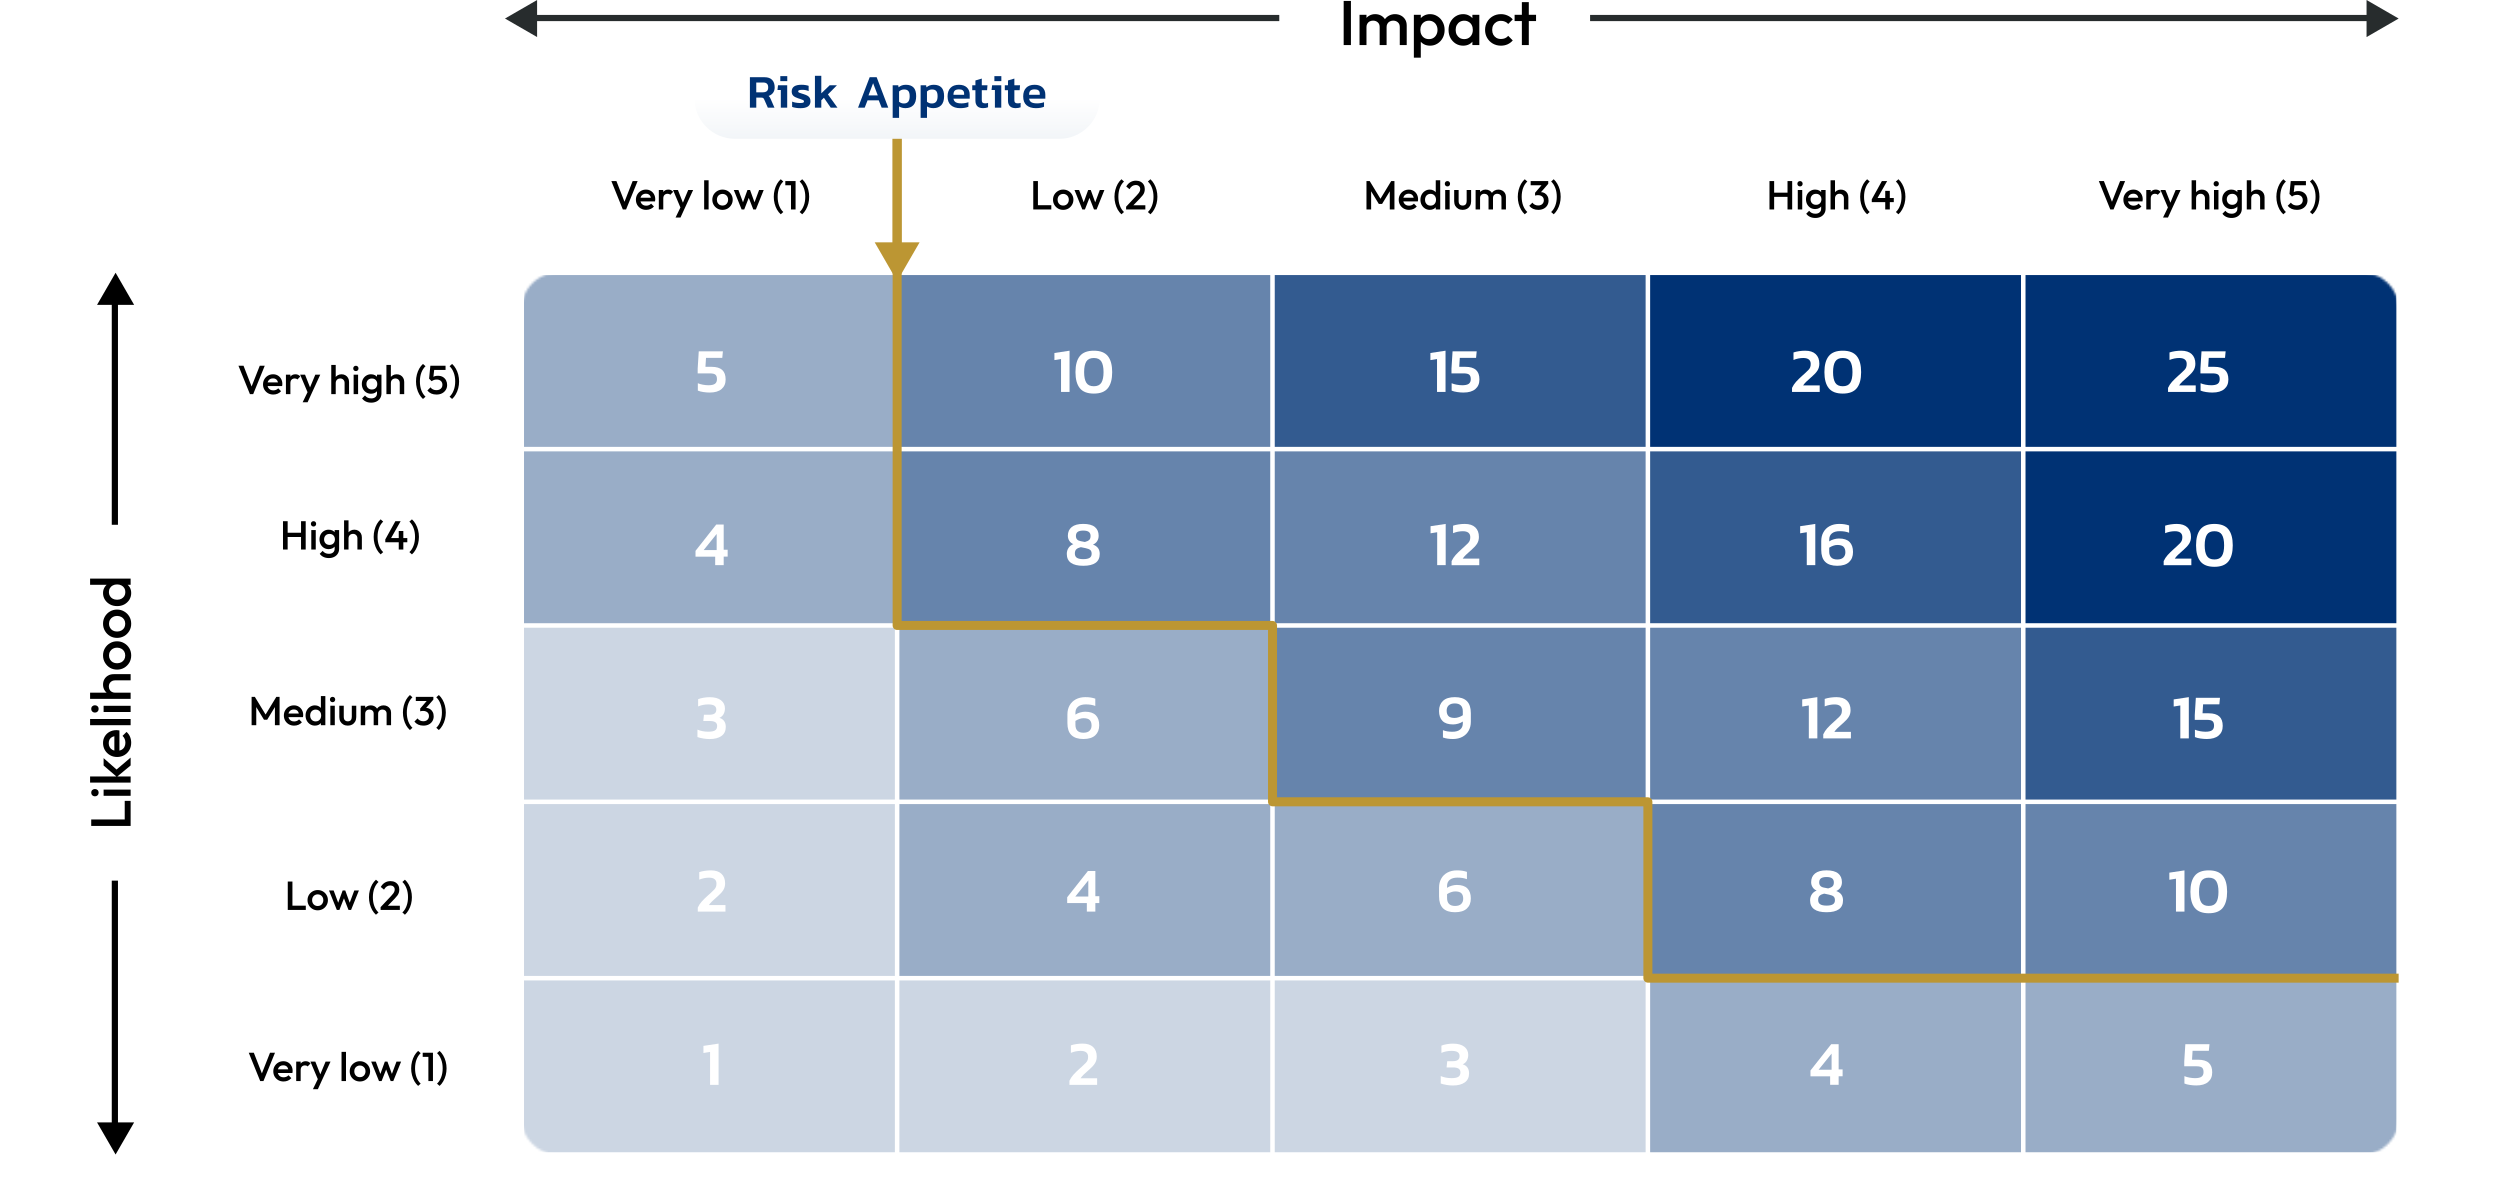<svg width="1110" height="528" viewBox="0 0 1110 528" fill="none" xmlns="http://www.w3.org/2000/svg">
<g clip-path="url(#clip0_7264_37353)">
<path d="M58 366.716L40.5 366.716L40.5 363.841L58 363.841L58 366.716ZM58 364.741L55.375 364.741L55.375 355.591L58 355.591L58 364.741ZM58 353.321L46 353.321L46 350.571L58 350.571L58 353.321ZM43.8 351.946C43.8 352.413 43.642 352.804 43.325 353.121C43.008 353.421 42.617 353.571 42.15 353.571C41.683 353.571 41.292 353.421 40.975 353.121C40.658 352.804 40.5 352.413 40.5 351.946C40.5 351.463 40.658 351.071 40.975 350.771C41.292 350.471 41.683 350.321 42.15 350.321C42.617 350.321 43.008 350.471 43.325 350.771C43.642 351.071 43.8 351.463 43.8 351.946ZM58 339.862L51.875 344.937L46 339.887L46 336.612L52.6 342.412L51.025 342.287L58 336.362L58 339.862ZM58 347.487L40 347.487L40 344.737L58 344.737L58 347.487ZM58.25 329.754C58.25 330.954 57.983 332.037 57.45 333.004C56.9 333.954 56.15 334.712 55.2 335.279C54.25 335.829 53.183 336.104 52 336.104C50.817 336.104 49.758 335.829 48.825 335.279C47.875 334.729 47.125 333.987 46.575 333.054C46.025 332.104 45.75 331.054 45.75 329.904C45.75 328.787 46.008 327.804 46.525 326.954C47.042 326.087 47.75 325.412 48.65 324.929C49.55 324.429 50.575 324.179 51.725 324.179C51.925 324.179 52.133 324.195 52.35 324.229C52.55 324.245 52.775 324.279 53.025 324.329L53.025 334.179L50.775 334.179L50.775 325.754L51.675 326.779C50.942 326.812 50.325 326.954 49.825 327.204C49.325 327.454 48.942 327.812 48.675 328.279C48.408 328.729 48.275 329.287 48.275 329.954C48.275 330.654 48.425 331.262 48.725 331.779C49.025 332.295 49.45 332.695 50 332.979C50.533 333.262 51.175 333.404 51.925 333.404C52.675 333.404 53.333 333.254 53.9 332.954C54.467 332.654 54.908 332.229 55.225 331.679C55.525 331.129 55.675 330.495 55.675 329.779C55.675 329.162 55.567 328.595 55.35 328.079C55.133 327.545 54.817 327.095 54.4 326.729L56.175 324.979C56.858 325.562 57.375 326.27 57.725 327.104C58.075 327.937 58.25 328.82 58.25 329.754ZM58 321.974L40 321.974L40 319.224L58 319.224L58 321.974ZM58 316.138L46 316.138L46 313.388L58 313.388L58 316.138ZM43.8 314.763C43.8 315.23 43.642 315.622 43.325 315.938C43.008 316.238 42.617 316.388 42.15 316.388C41.683 316.388 41.292 316.238 40.975 315.938C40.658 315.622 40.5 315.23 40.5 314.763C40.5 314.28 40.658 313.888 40.975 313.588C41.292 313.288 41.683 313.138 42.15 313.138C42.617 313.138 43.008 313.288 43.325 313.588C43.642 313.888 43.8 314.28 43.8 314.763ZM58 302.079L51.075 302.079C50.275 302.079 49.617 302.337 49.1 302.854C48.583 303.354 48.325 304.004 48.325 304.804C48.325 305.337 48.442 305.812 48.675 306.229C48.908 306.646 49.233 306.971 49.65 307.204C50.067 307.437 50.542 307.554 51.075 307.554L50.475 308.629C49.558 308.629 48.75 308.429 48.05 308.029C47.333 307.629 46.775 307.079 46.375 306.379C45.958 305.662 45.75 304.862 45.75 303.979C45.75 303.079 45.95 302.279 46.35 301.579C46.75 300.879 47.308 300.329 48.025 299.929C48.725 299.529 49.542 299.329 50.475 299.329L58 299.329L58 302.079ZM58 310.304L40 310.304L40 307.554L58 307.554L58 310.304ZM58.25 291.035C58.25 292.201 57.975 293.26 57.425 294.21C56.858 295.16 56.1 295.918 55.15 296.485C54.2 297.035 53.142 297.31 51.975 297.31C50.808 297.31 49.758 297.035 48.825 296.485C47.892 295.918 47.15 295.16 46.6 294.21C46.033 293.26 45.75 292.201 45.75 291.035C45.75 289.851 46.025 288.785 46.575 287.835C47.125 286.885 47.875 286.135 48.825 285.585C49.758 285.018 50.808 284.735 51.975 284.735C53.142 284.735 54.2 285.018 55.15 285.585C56.1 286.135 56.858 286.885 57.425 287.835C57.975 288.785 58.25 289.851 58.25 291.035ZM55.6 291.035C55.6 290.351 55.45 289.751 55.15 289.235C54.833 288.701 54.4 288.293 53.85 288.01C53.3 287.71 52.675 287.56 51.975 287.56C51.275 287.56 50.658 287.71 50.125 288.01C49.592 288.31 49.175 288.718 48.875 289.235C48.558 289.751 48.4 290.351 48.4 291.035C48.4 291.701 48.558 292.301 48.875 292.835C49.175 293.351 49.592 293.76 50.125 294.06C50.658 294.343 51.275 294.485 51.975 294.485C52.675 294.485 53.3 294.343 53.85 294.06C54.4 293.76 54.833 293.351 55.15 292.835C55.45 292.301 55.6 291.701 55.6 291.035ZM58.25 276.948C58.25 278.114 57.975 279.173 57.425 280.123C56.858 281.073 56.1 281.831 55.15 282.398C54.2 282.948 53.142 283.223 51.975 283.223C50.808 283.223 49.758 282.948 48.825 282.398C47.892 281.831 47.15 281.073 46.6 280.123C46.033 279.173 45.75 278.114 45.75 276.948C45.75 275.764 46.025 274.698 46.575 273.748C47.125 272.798 47.875 272.048 48.825 271.498C49.758 270.931 50.808 270.648 51.975 270.648C53.142 270.648 54.2 270.931 55.15 271.498C56.1 272.048 56.858 272.798 57.425 273.748C57.975 274.698 58.25 275.764 58.25 276.948ZM55.6 276.948C55.6 276.264 55.45 275.664 55.15 275.148C54.833 274.614 54.4 274.206 53.85 273.923C53.3 273.623 52.675 273.473 51.975 273.473C51.275 273.473 50.658 273.623 50.125 273.923C49.592 274.223 49.175 274.631 48.875 275.148C48.558 275.664 48.4 276.264 48.4 276.948C48.4 277.614 48.558 278.214 48.875 278.748C49.175 279.264 49.592 279.673 50.125 279.973C50.658 280.256 51.275 280.398 51.975 280.398C52.675 280.398 53.3 280.256 53.85 279.973C54.4 279.673 54.833 279.264 55.15 278.748C55.45 278.214 55.6 277.614 55.6 276.948ZM58.25 263.336C58.25 264.419 57.975 265.402 57.425 266.286C56.875 267.152 56.133 267.844 55.2 268.361C54.25 268.861 53.192 269.111 52.025 269.111C50.842 269.111 49.783 268.861 48.85 268.361C47.9 267.844 47.15 267.152 46.6 266.286C46.033 265.402 45.75 264.419 45.75 263.336C45.75 262.419 45.95 261.611 46.35 260.911C46.733 260.194 47.267 259.627 47.95 259.211C48.633 258.794 49.408 258.586 50.275 258.586L53.725 258.586C54.592 258.586 55.367 258.794 56.05 259.211C56.733 259.611 57.275 260.169 57.675 260.886C58.058 261.602 58.25 262.419 58.25 263.336ZM55.65 262.886C55.65 262.202 55.5 261.611 55.2 261.111C54.883 260.594 54.45 260.194 53.9 259.911C53.35 259.627 52.717 259.486 52 259.486C51.283 259.486 50.65 259.627 50.1 259.911C49.55 260.194 49.125 260.594 48.825 261.111C48.508 261.611 48.35 262.202 48.35 262.886C48.35 263.552 48.508 264.144 48.825 264.661C49.125 265.161 49.55 265.561 50.1 265.861C50.65 266.144 51.283 266.286 52 266.286C52.717 266.286 53.35 266.144 53.9 265.861C54.45 265.561 54.883 265.161 55.2 264.661C55.5 264.144 55.65 263.552 55.65 262.886ZM58 256.911L58 259.661L54.775 259.661L51.85 259.186L48.95 259.661L40 259.661L40 256.911L58 256.911Z" fill="black"/>
<path d="M568 8H236" stroke="#272C2D" stroke-width="2.75" stroke-miterlimit="10"/>
<path d="M238.471 0L224.211 8.23L238.471 16.46V0Z" fill="#272C2D"/>
<path d="M706 8L1053 8" stroke="#272C2D" stroke-width="2.75" stroke-miterlimit="10"/>
<path d="M1050.75 16.46L1065 8.23L1050.75 0V16.46Z" fill="#272C2D"/>
<path d="M51 391L51 501" stroke="black" stroke-width="2.75" stroke-miterlimit="10"/>
<path d="M43.09 498.352L51.32 512.602L59.55 498.352H43.09Z" fill="black"/>
<path d="M51 233L51 133" stroke="black" stroke-width="2.75" stroke-miterlimit="10"/>
<path d="M59.55 135.35L51.32 121.1L43.09 135.35H59.55Z" fill="black"/>
<path d="M276.536 93L271.442 80.4H273.692L277.67 90.606H276.878L280.892 80.4H283.106L277.976 93H276.536ZM286.915 93.18C286.051 93.18 285.271 92.988 284.575 92.604C283.891 92.208 283.345 91.668 282.937 90.984C282.541 90.3 282.343 89.532 282.343 88.68C282.343 87.828 282.541 87.066 282.937 86.394C283.333 85.71 283.867 85.17 284.539 84.774C285.223 84.378 285.979 84.18 286.807 84.18C287.611 84.18 288.319 84.366 288.931 84.738C289.555 85.11 290.041 85.62 290.389 86.268C290.749 86.916 290.929 87.654 290.929 88.482C290.929 88.626 290.917 88.776 290.893 88.932C290.881 89.076 290.857 89.238 290.821 89.418H283.729V87.798H289.795L289.057 88.446C289.033 87.918 288.931 87.474 288.751 87.114C288.571 86.754 288.313 86.478 287.977 86.286C287.653 86.094 287.251 85.998 286.771 85.998C286.267 85.998 285.829 86.106 285.457 86.322C285.085 86.538 284.797 86.844 284.593 87.24C284.389 87.624 284.287 88.086 284.287 88.626C284.287 89.166 284.395 89.64 284.611 90.048C284.827 90.456 285.133 90.774 285.529 91.002C285.925 91.218 286.381 91.326 286.897 91.326C287.341 91.326 287.749 91.248 288.121 91.092C288.505 90.936 288.829 90.708 289.093 90.408L290.353 91.686C289.933 92.178 289.423 92.55 288.823 92.802C288.223 93.054 287.587 93.18 286.915 93.18ZM292.516 93V84.36H294.496V93H292.516ZM294.496 88.194L293.812 87.852C293.812 86.76 294.052 85.878 294.532 85.206C295.024 84.522 295.762 84.18 296.746 84.18C297.178 84.18 297.568 84.258 297.916 84.414C298.264 84.57 298.588 84.822 298.888 85.17L297.592 86.502C297.436 86.334 297.262 86.214 297.07 86.142C296.878 86.07 296.656 86.034 296.404 86.034C295.852 86.034 295.396 86.208 295.036 86.556C294.676 86.904 294.496 87.45 294.496 88.194ZM302.513 93.09L298.823 84.36H301.001L303.521 90.768H302.891L305.555 84.36H307.751L303.737 93.09H302.513ZM299.939 96.6L302.621 91.074L303.737 93.09L302.135 96.6H299.939ZM312.643 93V80.04H314.623V93H312.643ZM320.787 93.18C319.947 93.18 319.185 92.982 318.501 92.586C317.817 92.178 317.271 91.632 316.863 90.948C316.467 90.264 316.269 89.502 316.269 88.662C316.269 87.822 316.467 87.066 316.863 86.394C317.271 85.722 317.817 85.188 318.501 84.792C319.185 84.384 319.947 84.18 320.787 84.18C321.639 84.18 322.407 84.378 323.091 84.774C323.775 85.17 324.315 85.71 324.711 86.394C325.119 87.066 325.323 87.822 325.323 88.662C325.323 89.502 325.119 90.264 324.711 90.948C324.315 91.632 323.775 92.178 323.091 92.586C322.407 92.982 321.639 93.18 320.787 93.18ZM320.787 91.272C321.279 91.272 321.711 91.164 322.083 90.948C322.467 90.72 322.761 90.408 322.965 90.012C323.181 89.616 323.289 89.166 323.289 88.662C323.289 88.158 323.181 87.714 322.965 87.33C322.749 86.946 322.455 86.646 322.083 86.43C321.711 86.202 321.279 86.088 320.787 86.088C320.307 86.088 319.875 86.202 319.491 86.43C319.119 86.646 318.825 86.946 318.609 87.33C318.405 87.714 318.303 88.158 318.303 88.662C318.303 89.166 318.405 89.616 318.609 90.012C318.825 90.408 319.119 90.72 319.491 90.948C319.875 91.164 320.307 91.272 320.787 91.272ZM329.278 93L325.804 84.36H327.856L330.196 90.642L329.584 90.66L331.87 84.36H333.022L335.308 90.66L334.696 90.642L337.036 84.36H339.088L335.614 93H334.462L332.122 87.024H332.77L330.43 93H329.278ZM346.65 95.142C346.014 94.578 345.462 93.888 344.994 93.072C344.538 92.256 344.184 91.362 343.932 90.39C343.68 89.418 343.554 88.41 343.554 87.366C343.554 86.322 343.68 85.314 343.932 84.342C344.184 83.37 344.538 82.476 344.994 81.66C345.462 80.844 346.014 80.154 346.65 79.59L347.784 80.598C346.992 81.33 346.374 82.278 345.93 83.442C345.498 84.594 345.282 85.902 345.282 87.366C345.282 88.818 345.498 90.126 345.93 91.29C346.374 92.454 346.992 93.402 347.784 94.134L346.65 95.142ZM351.201 93V80.4H353.235V93H351.201ZM348.681 82.254V80.4H353.055V82.254H348.681ZM356.177 95.142L355.043 94.134C355.835 93.402 356.447 92.454 356.879 91.29C357.323 90.126 357.545 88.818 357.545 87.366C357.545 85.902 357.323 84.594 356.879 83.442C356.447 82.278 355.835 81.33 355.043 80.598L356.177 79.59C356.813 80.154 357.359 80.844 357.815 81.66C358.283 82.476 358.643 83.37 358.895 84.342C359.147 85.314 359.273 86.322 359.273 87.366C359.273 88.41 359.147 89.418 358.895 90.39C358.643 91.362 358.283 92.256 357.815 93.072C357.359 93.888 356.813 94.578 356.177 95.142Z" fill="black"/>
<path d="M458.768 93V80.4H460.838V93H458.768ZM460.19 93V91.11H466.778V93H460.19ZM472.056 93.18C471.216 93.18 470.454 92.982 469.77 92.586C469.086 92.178 468.54 91.632 468.132 90.948C467.736 90.264 467.538 89.502 467.538 88.662C467.538 87.822 467.736 87.066 468.132 86.394C468.54 85.722 469.086 85.188 469.77 84.792C470.454 84.384 471.216 84.18 472.056 84.18C472.908 84.18 473.676 84.378 474.36 84.774C475.044 85.17 475.584 85.71 475.98 86.394C476.388 87.066 476.592 87.822 476.592 88.662C476.592 89.502 476.388 90.264 475.98 90.948C475.584 91.632 475.044 92.178 474.36 92.586C473.676 92.982 472.908 93.18 472.056 93.18ZM472.056 91.272C472.548 91.272 472.98 91.164 473.352 90.948C473.736 90.72 474.03 90.408 474.234 90.012C474.45 89.616 474.558 89.166 474.558 88.662C474.558 88.158 474.45 87.714 474.234 87.33C474.018 86.946 473.724 86.646 473.352 86.43C472.98 86.202 472.548 86.088 472.056 86.088C471.576 86.088 471.144 86.202 470.76 86.43C470.388 86.646 470.094 86.946 469.878 87.33C469.674 87.714 469.572 88.158 469.572 88.662C469.572 89.166 469.674 89.616 469.878 90.012C470.094 90.408 470.388 90.72 470.76 90.948C471.144 91.164 471.576 91.272 472.056 91.272ZM480.548 93L477.074 84.36H479.126L481.466 90.642L480.854 90.66L483.14 84.36H484.292L486.578 90.66L485.966 90.642L488.306 84.36H490.358L486.884 93H485.732L483.392 87.024H484.04L481.7 93H480.548ZM497.92 95.142C497.284 94.578 496.732 93.888 496.264 93.072C495.808 92.256 495.454 91.362 495.202 90.39C494.95 89.418 494.824 88.41 494.824 87.366C494.824 86.322 494.95 85.314 495.202 84.342C495.454 83.37 495.808 82.476 496.264 81.66C496.732 80.844 497.284 80.154 497.92 79.59L499.054 80.598C498.262 81.33 497.644 82.278 497.2 83.442C496.768 84.594 496.552 85.902 496.552 87.366C496.552 88.818 496.768 90.126 497.2 91.29C497.644 92.454 498.262 93.402 499.054 94.134L497.92 95.142ZM499.986 91.776L504.63 86.844C505.014 86.436 505.326 86.07 505.566 85.746C505.806 85.422 505.98 85.116 506.088 84.828C506.196 84.54 506.25 84.246 506.25 83.946C506.25 83.382 506.064 82.944 505.692 82.632C505.332 82.308 504.87 82.146 504.306 82.146C503.706 82.146 503.178 82.296 502.722 82.596C502.266 82.896 501.858 83.364 501.498 84L500.058 82.812C500.55 81.96 501.156 81.318 501.876 80.886C502.596 80.442 503.43 80.22 504.378 80.22C505.158 80.22 505.842 80.376 506.43 80.688C507.018 81 507.474 81.438 507.798 82.002C508.122 82.554 508.284 83.196 508.284 83.928C508.284 84.456 508.218 84.93 508.086 85.35C507.966 85.758 507.756 86.172 507.456 86.592C507.156 87 506.742 87.48 506.214 88.032L502.65 91.722L499.986 91.776ZM499.986 93V91.776L501.768 91.146H508.536V93H499.986ZM510.787 95.142L509.653 94.134C510.445 93.402 511.057 92.454 511.489 91.29C511.933 90.126 512.155 88.818 512.155 87.366C512.155 85.902 511.933 84.594 511.489 83.442C511.057 82.278 510.445 81.33 509.653 80.598L510.787 79.59C511.423 80.154 511.969 80.844 512.425 81.66C512.893 82.476 513.253 83.37 513.505 84.342C513.757 85.314 513.883 86.322 513.883 87.366C513.883 88.41 513.757 89.418 513.505 90.39C513.253 91.362 512.893 92.256 512.425 93.072C511.969 93.888 511.423 94.578 510.787 95.142Z" fill="black"/>
<path d="M606.712 93V80.4H608.152L613.39 89.022H612.454L617.692 80.4H619.132V93H617.062V84.036L617.53 84.162L613.642 90.552H612.202L608.314 84.162L608.782 84.036V93H606.712ZM625.608 93.18C624.744 93.18 623.964 92.988 623.268 92.604C622.584 92.208 622.038 91.668 621.63 90.984C621.234 90.3 621.036 89.532 621.036 88.68C621.036 87.828 621.234 87.066 621.63 86.394C622.026 85.71 622.56 85.17 623.232 84.774C623.916 84.378 624.672 84.18 625.5 84.18C626.304 84.18 627.012 84.366 627.624 84.738C628.248 85.11 628.734 85.62 629.082 86.268C629.442 86.916 629.622 87.654 629.622 88.482C629.622 88.626 629.61 88.776 629.586 88.932C629.574 89.076 629.55 89.238 629.514 89.418H622.422V87.798H628.488L627.75 88.446C627.726 87.918 627.624 87.474 627.444 87.114C627.264 86.754 627.006 86.478 626.67 86.286C626.346 86.094 625.944 85.998 625.464 85.998C624.96 85.998 624.522 86.106 624.15 86.322C623.778 86.538 623.49 86.844 623.286 87.24C623.082 87.624 622.98 88.086 622.98 88.626C622.98 89.166 623.088 89.64 623.304 90.048C623.52 90.456 623.826 90.774 624.222 91.002C624.618 91.218 625.074 91.326 625.59 91.326C626.034 91.326 626.442 91.248 626.814 91.092C627.198 90.936 627.522 90.708 627.786 90.408L629.046 91.686C628.626 92.178 628.116 92.55 627.516 92.802C626.916 93.054 626.28 93.18 625.608 93.18ZM634.827 93.18C634.047 93.18 633.339 92.982 632.703 92.586C632.079 92.19 631.581 91.656 631.209 90.984C630.849 90.3 630.669 89.538 630.669 88.698C630.669 87.846 630.849 87.084 631.209 86.412C631.581 85.728 632.079 85.188 632.703 84.792C633.339 84.384 634.047 84.18 634.827 84.18C635.487 84.18 636.069 84.324 636.573 84.612C637.089 84.888 637.497 85.272 637.797 85.764C638.097 86.256 638.247 86.814 638.247 87.438V89.922C638.247 90.546 638.097 91.104 637.797 91.596C637.509 92.088 637.107 92.478 636.591 92.766C636.075 93.042 635.487 93.18 634.827 93.18ZM635.151 91.308C635.643 91.308 636.069 91.2 636.429 90.984C636.801 90.756 637.089 90.444 637.293 90.048C637.497 89.652 637.599 89.196 637.599 88.68C637.599 88.164 637.497 87.708 637.293 87.312C637.089 86.916 636.801 86.61 636.429 86.394C636.069 86.166 635.643 86.052 635.151 86.052C634.671 86.052 634.245 86.166 633.873 86.394C633.513 86.61 633.225 86.916 633.009 87.312C632.805 87.708 632.703 88.164 632.703 88.68C632.703 89.196 632.805 89.652 633.009 90.048C633.225 90.444 633.513 90.756 633.873 90.984C634.245 91.2 634.671 91.308 635.151 91.308ZM639.453 93H637.473V90.678L637.815 88.572L637.473 86.484V80.04H639.453V93ZM641.669 93V84.36H643.649V93H641.669ZM642.659 82.776C642.323 82.776 642.041 82.662 641.813 82.434C641.597 82.206 641.489 81.924 641.489 81.588C641.489 81.252 641.597 80.97 641.813 80.742C642.041 80.514 642.323 80.4 642.659 80.4C643.007 80.4 643.289 80.514 643.505 80.742C643.721 80.97 643.829 81.252 643.829 81.588C643.829 81.924 643.721 82.206 643.505 82.434C643.289 82.662 643.007 82.776 642.659 82.776ZM649.415 93.18C648.683 93.18 648.029 93.018 647.453 92.694C646.889 92.37 646.445 91.926 646.121 91.362C645.809 90.786 645.653 90.126 645.653 89.382V84.36H647.633V89.292C647.633 89.712 647.699 90.072 647.831 90.372C647.975 90.66 648.179 90.882 648.443 91.038C648.719 91.194 649.043 91.272 649.415 91.272C649.991 91.272 650.429 91.104 650.729 90.768C651.041 90.42 651.197 89.928 651.197 89.292V84.36H653.177V89.382C653.177 90.138 653.015 90.804 652.691 91.38C652.379 91.944 651.941 92.388 651.377 92.712C650.813 93.024 650.159 93.18 649.415 93.18ZM655.168 93V84.36H657.148V93H655.168ZM660.91 93V87.852C660.91 87.276 660.73 86.832 660.37 86.52C660.01 86.196 659.566 86.034 659.038 86.034C658.678 86.034 658.354 86.106 658.066 86.25C657.79 86.394 657.568 86.604 657.4 86.88C657.232 87.144 657.148 87.468 657.148 87.852L656.374 87.42C656.374 86.76 656.518 86.19 656.806 85.71C657.094 85.23 657.484 84.858 657.976 84.594C658.468 84.318 659.02 84.18 659.632 84.18C660.244 84.18 660.796 84.312 661.288 84.576C661.78 84.84 662.17 85.212 662.458 85.692C662.746 86.172 662.89 86.748 662.89 87.42V93H660.91ZM666.652 93V87.852C666.652 87.276 666.472 86.832 666.112 86.52C665.752 86.196 665.308 86.034 664.78 86.034C664.432 86.034 664.114 86.106 663.826 86.25C663.538 86.394 663.31 86.604 663.142 86.88C662.974 87.144 662.89 87.468 662.89 87.852L661.774 87.42C661.834 86.76 662.026 86.19 662.35 85.71C662.674 85.23 663.088 84.858 663.592 84.594C664.108 84.318 664.672 84.18 665.284 84.18C665.908 84.18 666.472 84.312 666.976 84.576C667.48 84.84 667.882 85.212 668.182 85.692C668.482 86.172 668.632 86.748 668.632 87.42V93H666.652ZM676.994 95.142C676.358 94.578 675.806 93.888 675.338 93.072C674.882 92.256 674.528 91.362 674.276 90.39C674.024 89.418 673.898 88.41 673.898 87.366C673.898 86.322 674.024 85.314 674.276 84.342C674.528 83.37 674.882 82.476 675.338 81.66C675.806 80.844 676.358 80.154 676.994 79.59L678.128 80.598C677.336 81.33 676.718 82.278 676.274 83.442C675.842 84.594 675.626 85.902 675.626 87.366C675.626 88.818 675.842 90.126 676.274 91.29C676.718 92.454 677.336 93.402 678.128 94.134L676.994 95.142ZM682.985 93.18C682.145 93.18 681.383 93.03 680.699 92.73C680.027 92.418 679.457 91.968 678.989 91.38L680.393 89.976C680.645 90.36 680.999 90.666 681.455 90.894C681.911 91.122 682.409 91.236 682.949 91.236C683.465 91.236 683.909 91.14 684.281 90.948C684.653 90.756 684.941 90.486 685.145 90.138C685.361 89.79 685.469 89.388 685.469 88.932C685.469 88.452 685.361 88.044 685.145 87.708C684.941 87.372 684.641 87.114 684.245 86.934C683.861 86.742 683.393 86.646 682.841 86.646C682.625 86.646 682.403 86.664 682.175 86.7C681.947 86.724 681.743 86.766 681.563 86.826L682.481 85.638C682.733 85.542 682.997 85.464 683.273 85.404C683.561 85.332 683.837 85.296 684.101 85.296C684.749 85.296 685.331 85.452 685.847 85.764C686.375 86.076 686.789 86.514 687.089 87.078C687.401 87.63 687.557 88.284 687.557 89.04C687.557 89.856 687.365 90.576 686.981 91.2C686.597 91.824 686.063 92.31 685.379 92.658C684.695 93.006 683.897 93.18 682.985 93.18ZM681.563 86.826V85.602L684.929 81.678L687.413 81.624L683.903 85.656L681.563 86.826ZM679.619 82.254V80.4H687.413V81.624L685.631 82.254H679.619ZM689.843 95.142L688.709 94.134C689.501 93.402 690.113 92.454 690.545 91.29C690.989 90.126 691.211 88.818 691.211 87.366C691.211 85.902 690.989 84.594 690.545 83.442C690.113 82.278 689.501 81.33 688.709 80.598L689.843 79.59C690.479 80.154 691.025 80.844 691.481 81.66C691.949 82.476 692.309 83.37 692.561 84.342C692.813 85.314 692.939 86.322 692.939 87.366C692.939 88.41 692.813 89.418 692.561 90.39C692.309 91.362 691.949 92.256 691.481 93.072C691.025 93.888 690.479 94.578 689.843 95.142Z" fill="black"/>
<path d="M785.649 93V80.4H787.719V93H785.649ZM793.659 93V80.4H795.729V93H793.659ZM787.071 87.42V85.53H794.109V87.42H787.071ZM798.212 93V84.36H800.192V93H798.212ZM799.202 82.776C798.866 82.776 798.584 82.662 798.356 82.434C798.14 82.206 798.032 81.924 798.032 81.588C798.032 81.252 798.14 80.97 798.356 80.742C798.584 80.514 798.866 80.4 799.202 80.4C799.55 80.4 799.832 80.514 800.048 80.742C800.264 80.97 800.372 81.252 800.372 81.588C800.372 81.924 800.264 82.206 800.048 82.434C799.832 82.662 799.55 82.776 799.202 82.776ZM806.012 96.78C805.1 96.78 804.302 96.612 803.618 96.276C802.934 95.952 802.382 95.49 801.962 94.89L803.258 93.594C803.606 94.026 804.002 94.35 804.446 94.566C804.89 94.782 805.424 94.89 806.048 94.89C806.828 94.89 807.446 94.686 807.902 94.278C808.358 93.882 808.586 93.336 808.586 92.64V90.516L808.928 88.608L808.586 86.682V84.36H810.566V92.64C810.566 93.468 810.374 94.188 809.99 94.8C809.606 95.424 809.072 95.91 808.388 96.258C807.704 96.606 806.912 96.78 806.012 96.78ZM805.922 92.82C805.154 92.82 804.458 92.634 803.834 92.262C803.222 91.878 802.736 91.356 802.376 90.696C802.028 90.036 801.854 89.298 801.854 88.482C801.854 87.666 802.028 86.934 802.376 86.286C802.736 85.638 803.222 85.128 803.834 84.756C804.458 84.372 805.154 84.18 805.922 84.18C806.606 84.18 807.206 84.318 807.722 84.594C808.238 84.87 808.64 85.254 808.928 85.746C809.216 86.226 809.36 86.79 809.36 87.438V89.562C809.36 90.198 809.21 90.762 808.91 91.254C808.622 91.746 808.22 92.13 807.704 92.406C807.188 92.682 806.594 92.82 805.922 92.82ZM806.318 90.948C806.798 90.948 807.218 90.846 807.578 90.642C807.938 90.438 808.214 90.156 808.406 89.796C808.61 89.424 808.712 88.992 808.712 88.5C808.712 88.008 808.61 87.582 808.406 87.222C808.214 86.85 807.938 86.562 807.578 86.358C807.218 86.154 806.798 86.052 806.318 86.052C805.838 86.052 805.412 86.154 805.04 86.358C804.68 86.562 804.398 86.85 804.194 87.222C803.99 87.582 803.888 88.008 803.888 88.5C803.888 88.98 803.99 89.406 804.194 89.778C804.398 90.15 804.68 90.438 805.04 90.642C805.412 90.846 805.838 90.948 806.318 90.948ZM818.688 93V88.014C818.688 87.438 818.502 86.964 818.13 86.592C817.77 86.22 817.302 86.034 816.726 86.034C816.342 86.034 816 86.118 815.7 86.286C815.4 86.454 815.166 86.688 814.998 86.988C814.83 87.288 814.746 87.63 814.746 88.014L813.972 87.582C813.972 86.922 814.116 86.34 814.404 85.836C814.692 85.32 815.088 84.918 815.592 84.63C816.108 84.33 816.684 84.18 817.32 84.18C817.968 84.18 818.544 84.324 819.048 84.612C819.552 84.9 819.948 85.302 820.236 85.818C820.524 86.322 820.668 86.91 820.668 87.582V93H818.688ZM812.766 93V80.04H814.746V93H812.766ZM829.002 95.142C828.366 94.578 827.814 93.888 827.346 93.072C826.89 92.256 826.536 91.362 826.284 90.39C826.032 89.418 825.906 88.41 825.906 87.366C825.906 86.322 826.032 85.314 826.284 84.342C826.536 83.37 826.89 82.476 827.346 81.66C827.814 80.844 828.366 80.154 829.002 79.59L830.136 80.598C829.344 81.33 828.726 82.278 828.282 83.442C827.85 84.594 827.634 85.902 827.634 87.366C827.634 88.818 827.85 90.126 828.282 91.29C828.726 92.454 829.344 93.402 830.136 94.134L829.002 95.142ZM831.068 88.5L835.55 80.4H837.89L833.3 88.5H831.068ZM831.068 89.76V88.5L831.95 87.906H840.842V89.76H831.068ZM837.044 93V84.756H839.078V93H837.044ZM842.906 95.142L841.772 94.134C842.564 93.402 843.176 92.454 843.608 91.29C844.052 90.126 844.274 88.818 844.274 87.366C844.274 85.902 844.052 84.594 843.608 83.442C843.176 82.278 842.564 81.33 841.772 80.598L842.906 79.59C843.542 80.154 844.088 80.844 844.544 81.66C845.012 82.476 845.372 83.37 845.624 84.342C845.876 85.314 846.002 86.322 846.002 87.366C846.002 88.41 845.876 89.418 845.624 90.39C845.372 91.362 845.012 92.256 844.544 93.072C844.088 93.888 843.542 94.578 842.906 95.142Z" fill="black"/>
<path d="M936.973 93L931.879 80.4H934.129L938.107 90.606H937.315L941.329 80.4H943.543L938.413 93H936.973ZM947.352 93.18C946.488 93.18 945.708 92.988 945.012 92.604C944.328 92.208 943.782 91.668 943.374 90.984C942.978 90.3 942.78 89.532 942.78 88.68C942.78 87.828 942.978 87.066 943.374 86.394C943.77 85.71 944.304 85.17 944.976 84.774C945.66 84.378 946.416 84.18 947.244 84.18C948.048 84.18 948.756 84.366 949.368 84.738C949.992 85.11 950.478 85.62 950.826 86.268C951.186 86.916 951.366 87.654 951.366 88.482C951.366 88.626 951.354 88.776 951.33 88.932C951.318 89.076 951.294 89.238 951.258 89.418H944.166V87.798H950.232L949.494 88.446C949.47 87.918 949.368 87.474 949.188 87.114C949.008 86.754 948.75 86.478 948.414 86.286C948.09 86.094 947.688 85.998 947.208 85.998C946.704 85.998 946.266 86.106 945.894 86.322C945.522 86.538 945.234 86.844 945.03 87.24C944.826 87.624 944.724 88.086 944.724 88.626C944.724 89.166 944.832 89.64 945.048 90.048C945.264 90.456 945.57 90.774 945.966 91.002C946.362 91.218 946.818 91.326 947.334 91.326C947.778 91.326 948.186 91.248 948.558 91.092C948.942 90.936 949.266 90.708 949.53 90.408L950.79 91.686C950.37 92.178 949.86 92.55 949.26 92.802C948.66 93.054 948.024 93.18 947.352 93.18ZM952.953 93V84.36H954.933V93H952.953ZM954.933 88.194L954.249 87.852C954.249 86.76 954.489 85.878 954.969 85.206C955.461 84.522 956.199 84.18 957.183 84.18C957.615 84.18 958.005 84.258 958.353 84.414C958.701 84.57 959.025 84.822 959.325 85.17L958.029 86.502C957.873 86.334 957.699 86.214 957.507 86.142C957.315 86.07 957.093 86.034 956.841 86.034C956.289 86.034 955.833 86.208 955.473 86.556C955.113 86.904 954.933 87.45 954.933 88.194ZM962.951 93.09L959.261 84.36H961.438L963.959 90.768H963.329L965.993 84.36H968.189L964.175 93.09H962.951ZM960.377 96.6L963.059 91.074L964.175 93.09L962.573 96.6H960.377ZM979.002 93V88.014C979.002 87.438 978.816 86.964 978.444 86.592C978.084 86.22 977.616 86.034 977.04 86.034C976.656 86.034 976.314 86.118 976.014 86.286C975.714 86.454 975.48 86.688 975.312 86.988C975.144 87.288 975.06 87.63 975.06 88.014L974.286 87.582C974.286 86.922 974.43 86.34 974.718 85.836C975.006 85.32 975.402 84.918 975.906 84.63C976.422 84.33 976.998 84.18 977.634 84.18C978.282 84.18 978.858 84.324 979.362 84.612C979.866 84.9 980.262 85.302 980.55 85.818C980.838 86.322 980.982 86.91 980.982 87.582V93H979.002ZM973.08 93V80.04H975.06V93H973.08ZM983.012 93V84.36H984.992V93H983.012ZM984.002 82.776C983.666 82.776 983.384 82.662 983.156 82.434C982.94 82.206 982.832 81.924 982.832 81.588C982.832 81.252 982.94 80.97 983.156 80.742C983.384 80.514 983.666 80.4 984.002 80.4C984.35 80.4 984.632 80.514 984.848 80.742C985.064 80.97 985.172 81.252 985.172 81.588C985.172 81.924 985.064 82.206 984.848 82.434C984.632 82.662 984.35 82.776 984.002 82.776ZM990.813 96.78C989.901 96.78 989.103 96.612 988.419 96.276C987.735 95.952 987.183 95.49 986.763 94.89L988.059 93.594C988.407 94.026 988.803 94.35 989.247 94.566C989.691 94.782 990.225 94.89 990.849 94.89C991.629 94.89 992.247 94.686 992.703 94.278C993.159 93.882 993.387 93.336 993.387 92.64V90.516L993.729 88.608L993.387 86.682V84.36H995.367V92.64C995.367 93.468 995.175 94.188 994.791 94.8C994.407 95.424 993.873 95.91 993.189 96.258C992.505 96.606 991.713 96.78 990.813 96.78ZM990.723 92.82C989.955 92.82 989.259 92.634 988.635 92.262C988.023 91.878 987.537 91.356 987.177 90.696C986.829 90.036 986.655 89.298 986.655 88.482C986.655 87.666 986.829 86.934 987.177 86.286C987.537 85.638 988.023 85.128 988.635 84.756C989.259 84.372 989.955 84.18 990.723 84.18C991.407 84.18 992.007 84.318 992.523 84.594C993.039 84.87 993.441 85.254 993.729 85.746C994.017 86.226 994.161 86.79 994.161 87.438V89.562C994.161 90.198 994.011 90.762 993.711 91.254C993.423 91.746 993.021 92.13 992.505 92.406C991.989 92.682 991.395 92.82 990.723 92.82ZM991.119 90.948C991.599 90.948 992.019 90.846 992.379 90.642C992.739 90.438 993.015 90.156 993.207 89.796C993.411 89.424 993.513 88.992 993.513 88.5C993.513 88.008 993.411 87.582 993.207 87.222C993.015 86.85 992.739 86.562 992.379 86.358C992.019 86.154 991.599 86.052 991.119 86.052C990.639 86.052 990.213 86.154 989.841 86.358C989.481 86.562 989.199 86.85 988.995 87.222C988.791 87.582 988.689 88.008 988.689 88.5C988.689 88.98 988.791 89.406 988.995 89.778C989.199 90.15 989.481 90.438 989.841 90.642C990.213 90.846 990.639 90.948 991.119 90.948ZM1003.49 93V88.014C1003.49 87.438 1003.3 86.964 1002.93 86.592C1002.57 86.22 1002.1 86.034 1001.53 86.034C1001.14 86.034 1000.8 86.118 1000.5 86.286C1000.2 86.454 999.967 86.688 999.799 86.988C999.631 87.288 999.547 87.63 999.547 88.014L998.773 87.582C998.773 86.922 998.917 86.34 999.205 85.836C999.493 85.32 999.889 84.918 1000.39 84.63C1000.91 84.33 1001.48 84.18 1002.12 84.18C1002.77 84.18 1003.34 84.324 1003.85 84.612C1004.35 84.9 1004.75 85.302 1005.04 85.818C1005.32 86.322 1005.47 86.91 1005.47 87.582V93H1003.49ZM997.567 93V80.04H999.547V93H997.567ZM1013.8 95.142C1013.17 94.578 1012.61 93.888 1012.15 93.072C1011.69 92.256 1011.34 91.362 1011.08 90.39C1010.83 89.418 1010.71 88.41 1010.71 87.366C1010.71 86.322 1010.83 85.314 1011.08 84.342C1011.34 83.37 1011.69 82.476 1012.15 81.66C1012.61 80.844 1013.17 80.154 1013.8 79.59L1014.94 80.598C1014.14 81.33 1013.53 82.278 1013.08 83.442C1012.65 84.594 1012.43 85.902 1012.43 87.366C1012.43 88.818 1012.65 90.126 1013.08 91.29C1013.53 92.454 1014.14 93.402 1014.94 94.134L1013.8 95.142ZM1019.81 93.18C1018.94 93.18 1018.16 93.03 1017.47 92.73C1016.79 92.418 1016.21 91.968 1015.74 91.38L1017.15 89.976C1017.4 90.36 1017.75 90.666 1018.21 90.894C1018.68 91.122 1019.2 91.236 1019.78 91.236C1020.3 91.236 1020.77 91.14 1021.16 90.948C1021.56 90.756 1021.87 90.48 1022.1 90.12C1022.33 89.76 1022.44 89.334 1022.44 88.842C1022.44 88.326 1022.33 87.9 1022.1 87.564C1021.88 87.216 1021.59 86.958 1021.22 86.79C1020.86 86.61 1020.47 86.52 1020.05 86.52C1019.57 86.52 1019.13 86.574 1018.75 86.682C1018.38 86.79 1018.01 86.982 1017.65 87.258L1017.71 85.962C1017.9 85.71 1018.12 85.506 1018.37 85.35C1018.62 85.182 1018.92 85.056 1019.25 84.972C1019.59 84.888 1019.99 84.846 1020.44 84.846C1021.33 84.846 1022.07 85.032 1022.67 85.404C1023.29 85.776 1023.75 86.274 1024.06 86.898C1024.37 87.51 1024.53 88.194 1024.53 88.95C1024.53 89.766 1024.32 90.492 1023.92 91.128C1023.52 91.764 1022.97 92.268 1022.26 92.64C1021.55 93 1020.74 93.18 1019.81 93.18ZM1017.65 87.258L1016.52 86.124L1017.08 80.4H1018.97L1018.32 86.358L1017.65 87.258ZM1017.44 82.254L1017.08 80.4H1023.83V82.254H1017.44ZM1026.74 95.142L1025.61 94.134C1026.4 93.402 1027.01 92.454 1027.44 91.29C1027.89 90.126 1028.11 88.818 1028.11 87.366C1028.11 85.902 1027.89 84.594 1027.44 83.442C1027.01 82.278 1026.4 81.33 1025.61 80.598L1026.74 79.59C1027.38 80.154 1027.92 80.844 1028.38 81.66C1028.85 82.476 1029.21 83.37 1029.46 84.342C1029.71 85.314 1029.84 86.322 1029.84 87.366C1029.84 88.41 1029.71 89.418 1029.46 90.39C1029.21 91.362 1028.85 92.256 1028.38 93.072C1027.92 93.888 1027.38 94.578 1026.74 95.142Z" fill="black"/>
<path d="M110.973 175L105.879 162.4H108.129L112.107 172.606H111.315L115.329 162.4H117.543L112.413 175H110.973ZM121.352 175.18C120.488 175.18 119.708 174.988 119.012 174.604C118.328 174.208 117.782 173.668 117.374 172.984C116.978 172.3 116.78 171.532 116.78 170.68C116.78 169.828 116.978 169.066 117.374 168.394C117.77 167.71 118.304 167.17 118.976 166.774C119.66 166.378 120.416 166.18 121.244 166.18C122.048 166.18 122.756 166.366 123.368 166.738C123.992 167.11 124.478 167.62 124.826 168.268C125.186 168.916 125.366 169.654 125.366 170.482C125.366 170.626 125.354 170.776 125.33 170.932C125.318 171.076 125.294 171.238 125.258 171.418H118.166V169.798H124.232L123.494 170.446C123.47 169.918 123.368 169.474 123.188 169.114C123.008 168.754 122.75 168.478 122.414 168.286C122.09 168.094 121.688 167.998 121.208 167.998C120.704 167.998 120.266 168.106 119.894 168.322C119.522 168.538 119.234 168.844 119.03 169.24C118.826 169.624 118.724 170.086 118.724 170.626C118.724 171.166 118.832 171.64 119.048 172.048C119.264 172.456 119.57 172.774 119.966 173.002C120.362 173.218 120.818 173.326 121.334 173.326C121.778 173.326 122.186 173.248 122.558 173.092C122.942 172.936 123.266 172.708 123.53 172.408L124.79 173.686C124.37 174.178 123.86 174.55 123.26 174.802C122.66 175.054 122.024 175.18 121.352 175.18ZM126.953 175V166.36H128.933V175H126.953ZM128.933 170.194L128.249 169.852C128.249 168.76 128.489 167.878 128.969 167.206C129.461 166.522 130.199 166.18 131.183 166.18C131.615 166.18 132.005 166.258 132.353 166.414C132.701 166.57 133.025 166.822 133.325 167.17L132.029 168.502C131.873 168.334 131.699 168.214 131.507 168.142C131.315 168.07 131.093 168.034 130.841 168.034C130.289 168.034 129.833 168.208 129.473 168.556C129.113 168.904 128.933 169.45 128.933 170.194ZM136.951 175.09L133.261 166.36H135.438L137.959 172.768H137.329L139.993 166.36H142.189L138.175 175.09H136.951ZM134.377 178.6L137.059 173.074L138.175 175.09L136.573 178.6H134.377ZM153.002 175V170.014C153.002 169.438 152.816 168.964 152.444 168.592C152.084 168.22 151.616 168.034 151.04 168.034C150.656 168.034 150.314 168.118 150.014 168.286C149.714 168.454 149.48 168.688 149.312 168.988C149.144 169.288 149.06 169.63 149.06 170.014L148.286 169.582C148.286 168.922 148.43 168.34 148.718 167.836C149.006 167.32 149.402 166.918 149.906 166.63C150.422 166.33 150.998 166.18 151.634 166.18C152.282 166.18 152.858 166.324 153.362 166.612C153.866 166.9 154.262 167.302 154.55 167.818C154.838 168.322 154.982 168.91 154.982 169.582V175H153.002ZM147.08 175V162.04H149.06V175H147.08ZM157.012 175V166.36H158.992V175H157.012ZM158.002 164.776C157.666 164.776 157.384 164.662 157.156 164.434C156.94 164.206 156.832 163.924 156.832 163.588C156.832 163.252 156.94 162.97 157.156 162.742C157.384 162.514 157.666 162.4 158.002 162.4C158.35 162.4 158.632 162.514 158.848 162.742C159.064 162.97 159.172 163.252 159.172 163.588C159.172 163.924 159.064 164.206 158.848 164.434C158.632 164.662 158.35 164.776 158.002 164.776ZM164.813 178.78C163.901 178.78 163.103 178.612 162.419 178.276C161.735 177.952 161.183 177.49 160.763 176.89L162.059 175.594C162.407 176.026 162.803 176.35 163.247 176.566C163.691 176.782 164.225 176.89 164.849 176.89C165.629 176.89 166.247 176.686 166.703 176.278C167.159 175.882 167.387 175.336 167.387 174.64V172.516L167.729 170.608L167.387 168.682V166.36H169.367V174.64C169.367 175.468 169.175 176.188 168.791 176.8C168.407 177.424 167.873 177.91 167.189 178.258C166.505 178.606 165.713 178.78 164.813 178.78ZM164.723 174.82C163.955 174.82 163.259 174.634 162.635 174.262C162.023 173.878 161.537 173.356 161.177 172.696C160.829 172.036 160.655 171.298 160.655 170.482C160.655 169.666 160.829 168.934 161.177 168.286C161.537 167.638 162.023 167.128 162.635 166.756C163.259 166.372 163.955 166.18 164.723 166.18C165.407 166.18 166.007 166.318 166.523 166.594C167.039 166.87 167.441 167.254 167.729 167.746C168.017 168.226 168.161 168.79 168.161 169.438V171.562C168.161 172.198 168.011 172.762 167.711 173.254C167.423 173.746 167.021 174.13 166.505 174.406C165.989 174.682 165.395 174.82 164.723 174.82ZM165.119 172.948C165.599 172.948 166.019 172.846 166.379 172.642C166.739 172.438 167.015 172.156 167.207 171.796C167.411 171.424 167.513 170.992 167.513 170.5C167.513 170.008 167.411 169.582 167.207 169.222C167.015 168.85 166.739 168.562 166.379 168.358C166.019 168.154 165.599 168.052 165.119 168.052C164.639 168.052 164.213 168.154 163.841 168.358C163.481 168.562 163.199 168.85 162.995 169.222C162.791 169.582 162.689 170.008 162.689 170.5C162.689 170.98 162.791 171.406 162.995 171.778C163.199 172.15 163.481 172.438 163.841 172.642C164.213 172.846 164.639 172.948 165.119 172.948ZM177.489 175V170.014C177.489 169.438 177.303 168.964 176.931 168.592C176.571 168.22 176.103 168.034 175.527 168.034C175.143 168.034 174.801 168.118 174.501 168.286C174.201 168.454 173.967 168.688 173.799 168.988C173.631 169.288 173.547 169.63 173.547 170.014L172.773 169.582C172.773 168.922 172.917 168.34 173.205 167.836C173.493 167.32 173.889 166.918 174.393 166.63C174.909 166.33 175.485 166.18 176.121 166.18C176.769 166.18 177.345 166.324 177.849 166.612C178.353 166.9 178.749 167.302 179.037 167.818C179.325 168.322 179.469 168.91 179.469 169.582V175H177.489ZM171.567 175V162.04H173.547V175H171.567ZM187.802 177.142C187.166 176.578 186.614 175.888 186.146 175.072C185.69 174.256 185.336 173.362 185.084 172.39C184.832 171.418 184.706 170.41 184.706 169.366C184.706 168.322 184.832 167.314 185.084 166.342C185.336 165.37 185.69 164.476 186.146 163.66C186.614 162.844 187.166 162.154 187.802 161.59L188.936 162.598C188.144 163.33 187.526 164.278 187.082 165.442C186.65 166.594 186.434 167.902 186.434 169.366C186.434 170.818 186.65 172.126 187.082 173.29C187.526 174.454 188.144 175.402 188.936 176.134L187.802 177.142ZM193.811 175.18C192.935 175.18 192.155 175.03 191.471 174.73C190.787 174.418 190.211 173.968 189.743 173.38L191.147 171.976C191.399 172.36 191.753 172.666 192.209 172.894C192.677 173.122 193.199 173.236 193.775 173.236C194.303 173.236 194.765 173.14 195.161 172.948C195.557 172.756 195.869 172.48 196.097 172.12C196.325 171.76 196.439 171.334 196.439 170.842C196.439 170.326 196.325 169.9 196.097 169.564C195.881 169.216 195.587 168.958 195.215 168.79C194.855 168.61 194.465 168.52 194.045 168.52C193.565 168.52 193.133 168.574 192.749 168.682C192.377 168.79 192.011 168.982 191.651 169.258L191.705 167.962C191.897 167.71 192.119 167.506 192.371 167.35C192.623 167.182 192.917 167.056 193.253 166.972C193.589 166.888 193.985 166.846 194.441 166.846C195.329 166.846 196.073 167.032 196.673 167.404C197.285 167.776 197.747 168.274 198.059 168.898C198.371 169.51 198.527 170.194 198.527 170.95C198.527 171.766 198.323 172.492 197.915 173.128C197.519 173.764 196.967 174.268 196.259 174.64C195.551 175 194.735 175.18 193.811 175.18ZM191.651 169.258L190.517 168.124L191.075 162.4H192.965L192.317 168.358L191.651 169.258ZM191.435 164.254L191.075 162.4H197.825V164.254H191.435ZM200.74 177.142L199.606 176.134C200.398 175.402 201.01 174.454 201.442 173.29C201.886 172.126 202.108 170.818 202.108 169.366C202.108 167.902 201.886 166.594 201.442 165.442C201.01 164.278 200.398 163.33 199.606 162.598L200.74 161.59C201.376 162.154 201.922 162.844 202.378 163.66C202.846 164.476 203.206 165.37 203.458 166.342C203.71 167.314 203.836 168.322 203.836 169.366C203.836 170.41 203.71 171.418 203.458 172.39C203.206 173.362 202.846 174.256 202.378 175.072C201.922 175.888 201.376 176.578 200.74 177.142Z" fill="black"/>
<path d="M125.649 244V231.4H127.719V244H125.649ZM133.659 244V231.4H135.729V244H133.659ZM127.071 238.42V236.53H134.109V238.42H127.071ZM138.212 244V235.36H140.192V244H138.212ZM139.202 233.776C138.866 233.776 138.584 233.662 138.356 233.434C138.14 233.206 138.032 232.924 138.032 232.588C138.032 232.252 138.14 231.97 138.356 231.742C138.584 231.514 138.866 231.4 139.202 231.4C139.55 231.4 139.832 231.514 140.048 231.742C140.264 231.97 140.372 232.252 140.372 232.588C140.372 232.924 140.264 233.206 140.048 233.434C139.832 233.662 139.55 233.776 139.202 233.776ZM146.012 247.78C145.1 247.78 144.302 247.612 143.618 247.276C142.934 246.952 142.382 246.49 141.962 245.89L143.258 244.594C143.606 245.026 144.002 245.35 144.446 245.566C144.89 245.782 145.424 245.89 146.048 245.89C146.828 245.89 147.446 245.686 147.902 245.278C148.358 244.882 148.586 244.336 148.586 243.64V241.516L148.928 239.608L148.586 237.682V235.36H150.566V243.64C150.566 244.468 150.374 245.188 149.99 245.8C149.606 246.424 149.072 246.91 148.388 247.258C147.704 247.606 146.912 247.78 146.012 247.78ZM145.922 243.82C145.154 243.82 144.458 243.634 143.834 243.262C143.222 242.878 142.736 242.356 142.376 241.696C142.028 241.036 141.854 240.298 141.854 239.482C141.854 238.666 142.028 237.934 142.376 237.286C142.736 236.638 143.222 236.128 143.834 235.756C144.458 235.372 145.154 235.18 145.922 235.18C146.606 235.18 147.206 235.318 147.722 235.594C148.238 235.87 148.64 236.254 148.928 236.746C149.216 237.226 149.36 237.79 149.36 238.438V240.562C149.36 241.198 149.21 241.762 148.91 242.254C148.622 242.746 148.22 243.13 147.704 243.406C147.188 243.682 146.594 243.82 145.922 243.82ZM146.318 241.948C146.798 241.948 147.218 241.846 147.578 241.642C147.938 241.438 148.214 241.156 148.406 240.796C148.61 240.424 148.712 239.992 148.712 239.5C148.712 239.008 148.61 238.582 148.406 238.222C148.214 237.85 147.938 237.562 147.578 237.358C147.218 237.154 146.798 237.052 146.318 237.052C145.838 237.052 145.412 237.154 145.04 237.358C144.68 237.562 144.398 237.85 144.194 238.222C143.99 238.582 143.888 239.008 143.888 239.5C143.888 239.98 143.99 240.406 144.194 240.778C144.398 241.15 144.68 241.438 145.04 241.642C145.412 241.846 145.838 241.948 146.318 241.948ZM158.688 244V239.014C158.688 238.438 158.502 237.964 158.13 237.592C157.77 237.22 157.302 237.034 156.726 237.034C156.342 237.034 156 237.118 155.7 237.286C155.4 237.454 155.166 237.688 154.998 237.988C154.83 238.288 154.746 238.63 154.746 239.014L153.972 238.582C153.972 237.922 154.116 237.34 154.404 236.836C154.692 236.32 155.088 235.918 155.592 235.63C156.108 235.33 156.684 235.18 157.32 235.18C157.968 235.18 158.544 235.324 159.048 235.612C159.552 235.9 159.948 236.302 160.236 236.818C160.524 237.322 160.668 237.91 160.668 238.582V244H158.688ZM152.766 244V231.04H154.746V244H152.766ZM169.002 246.142C168.366 245.578 167.814 244.888 167.346 244.072C166.89 243.256 166.536 242.362 166.284 241.39C166.032 240.418 165.906 239.41 165.906 238.366C165.906 237.322 166.032 236.314 166.284 235.342C166.536 234.37 166.89 233.476 167.346 232.66C167.814 231.844 168.366 231.154 169.002 230.59L170.136 231.598C169.344 232.33 168.726 233.278 168.282 234.442C167.85 235.594 167.634 236.902 167.634 238.366C167.634 239.818 167.85 241.126 168.282 242.29C168.726 243.454 169.344 244.402 170.136 245.134L169.002 246.142ZM171.068 239.5L175.55 231.4H177.89L173.3 239.5H171.068ZM171.068 240.76V239.5L171.95 238.906H180.842V240.76H171.068ZM177.044 244V235.756H179.078V244H177.044ZM182.906 246.142L181.772 245.134C182.564 244.402 183.176 243.454 183.608 242.29C184.052 241.126 184.274 239.818 184.274 238.366C184.274 236.902 184.052 235.594 183.608 234.442C183.176 233.278 182.564 232.33 181.772 231.598L182.906 230.59C183.542 231.154 184.088 231.844 184.544 232.66C185.012 233.476 185.372 234.37 185.624 235.342C185.876 236.314 186.002 237.322 186.002 238.366C186.002 239.41 185.876 240.418 185.624 241.39C185.372 242.362 185.012 243.256 184.544 244.072C184.088 244.888 183.542 245.578 182.906 246.142Z" fill="black"/>
<path d="M111.712 322V309.4H113.152L118.39 318.022H117.454L122.692 309.4H124.132V322H122.062V313.036L122.53 313.162L118.642 319.552H117.202L113.314 313.162L113.782 313.036V322H111.712ZM130.608 322.18C129.744 322.18 128.964 321.988 128.268 321.604C127.584 321.208 127.038 320.668 126.63 319.984C126.234 319.3 126.036 318.532 126.036 317.68C126.036 316.828 126.234 316.066 126.63 315.394C127.026 314.71 127.56 314.17 128.232 313.774C128.916 313.378 129.672 313.18 130.5 313.18C131.304 313.18 132.012 313.366 132.624 313.738C133.248 314.11 133.734 314.62 134.082 315.268C134.442 315.916 134.622 316.654 134.622 317.482C134.622 317.626 134.61 317.776 134.586 317.932C134.574 318.076 134.55 318.238 134.514 318.418H127.422V316.798H133.488L132.75 317.446C132.726 316.918 132.624 316.474 132.444 316.114C132.264 315.754 132.006 315.478 131.67 315.286C131.346 315.094 130.944 314.998 130.464 314.998C129.96 314.998 129.522 315.106 129.15 315.322C128.778 315.538 128.49 315.844 128.286 316.24C128.082 316.624 127.98 317.086 127.98 317.626C127.98 318.166 128.088 318.64 128.304 319.048C128.52 319.456 128.826 319.774 129.222 320.002C129.618 320.218 130.074 320.326 130.59 320.326C131.034 320.326 131.442 320.248 131.814 320.092C132.198 319.936 132.522 319.708 132.786 319.408L134.046 320.686C133.626 321.178 133.116 321.55 132.516 321.802C131.916 322.054 131.28 322.18 130.608 322.18ZM139.827 322.18C139.047 322.18 138.339 321.982 137.703 321.586C137.079 321.19 136.581 320.656 136.209 319.984C135.849 319.3 135.669 318.538 135.669 317.698C135.669 316.846 135.849 316.084 136.209 315.412C136.581 314.728 137.079 314.188 137.703 313.792C138.339 313.384 139.047 313.18 139.827 313.18C140.487 313.18 141.069 313.324 141.573 313.612C142.089 313.888 142.497 314.272 142.797 314.764C143.097 315.256 143.247 315.814 143.247 316.438V318.922C143.247 319.546 143.097 320.104 142.797 320.596C142.509 321.088 142.107 321.478 141.591 321.766C141.075 322.042 140.487 322.18 139.827 322.18ZM140.151 320.308C140.643 320.308 141.069 320.2 141.429 319.984C141.801 319.756 142.089 319.444 142.293 319.048C142.497 318.652 142.599 318.196 142.599 317.68C142.599 317.164 142.497 316.708 142.293 316.312C142.089 315.916 141.801 315.61 141.429 315.394C141.069 315.166 140.643 315.052 140.151 315.052C139.671 315.052 139.245 315.166 138.873 315.394C138.513 315.61 138.225 315.916 138.009 316.312C137.805 316.708 137.703 317.164 137.703 317.68C137.703 318.196 137.805 318.652 138.009 319.048C138.225 319.444 138.513 319.756 138.873 319.984C139.245 320.2 139.671 320.308 140.151 320.308ZM144.453 322H142.473V319.678L142.815 317.572L142.473 315.484V309.04H144.453V322ZM146.669 322V313.36H148.649V322H146.669ZM147.659 311.776C147.323 311.776 147.041 311.662 146.813 311.434C146.597 311.206 146.489 310.924 146.489 310.588C146.489 310.252 146.597 309.97 146.813 309.742C147.041 309.514 147.323 309.4 147.659 309.4C148.007 309.4 148.289 309.514 148.505 309.742C148.721 309.97 148.829 310.252 148.829 310.588C148.829 310.924 148.721 311.206 148.505 311.434C148.289 311.662 148.007 311.776 147.659 311.776ZM154.415 322.18C153.683 322.18 153.029 322.018 152.453 321.694C151.889 321.37 151.445 320.926 151.121 320.362C150.809 319.786 150.653 319.126 150.653 318.382V313.36H152.633V318.292C152.633 318.712 152.699 319.072 152.831 319.372C152.975 319.66 153.179 319.882 153.443 320.038C153.719 320.194 154.043 320.272 154.415 320.272C154.991 320.272 155.429 320.104 155.729 319.768C156.041 319.42 156.197 318.928 156.197 318.292V313.36H158.177V318.382C158.177 319.138 158.015 319.804 157.691 320.38C157.379 320.944 156.941 321.388 156.377 321.712C155.813 322.024 155.159 322.18 154.415 322.18ZM160.168 322V313.36H162.148V322H160.168ZM165.91 322V316.852C165.91 316.276 165.73 315.832 165.37 315.52C165.01 315.196 164.566 315.034 164.038 315.034C163.678 315.034 163.354 315.106 163.066 315.25C162.79 315.394 162.568 315.604 162.4 315.88C162.232 316.144 162.148 316.468 162.148 316.852L161.374 316.42C161.374 315.76 161.518 315.19 161.806 314.71C162.094 314.23 162.484 313.858 162.976 313.594C163.468 313.318 164.02 313.18 164.632 313.18C165.244 313.18 165.796 313.312 166.288 313.576C166.78 313.84 167.17 314.212 167.458 314.692C167.746 315.172 167.89 315.748 167.89 316.42V322H165.91ZM171.652 322V316.852C171.652 316.276 171.472 315.832 171.112 315.52C170.752 315.196 170.308 315.034 169.78 315.034C169.432 315.034 169.114 315.106 168.826 315.25C168.538 315.394 168.31 315.604 168.142 315.88C167.974 316.144 167.89 316.468 167.89 316.852L166.774 316.42C166.834 315.76 167.026 315.19 167.35 314.71C167.674 314.23 168.088 313.858 168.592 313.594C169.108 313.318 169.672 313.18 170.284 313.18C170.908 313.18 171.472 313.312 171.976 313.576C172.48 313.84 172.882 314.212 173.182 314.692C173.482 315.172 173.632 315.748 173.632 316.42V322H171.652ZM181.994 324.142C181.358 323.578 180.806 322.888 180.338 322.072C179.882 321.256 179.528 320.362 179.276 319.39C179.024 318.418 178.898 317.41 178.898 316.366C178.898 315.322 179.024 314.314 179.276 313.342C179.528 312.37 179.882 311.476 180.338 310.66C180.806 309.844 181.358 309.154 181.994 308.59L183.128 309.598C182.336 310.33 181.718 311.278 181.274 312.442C180.842 313.594 180.626 314.902 180.626 316.366C180.626 317.818 180.842 319.126 181.274 320.29C181.718 321.454 182.336 322.402 183.128 323.134L181.994 324.142ZM187.985 322.18C187.145 322.18 186.383 322.03 185.699 321.73C185.027 321.418 184.457 320.968 183.989 320.38L185.393 318.976C185.645 319.36 185.999 319.666 186.455 319.894C186.911 320.122 187.409 320.236 187.949 320.236C188.465 320.236 188.909 320.14 189.281 319.948C189.653 319.756 189.941 319.486 190.145 319.138C190.361 318.79 190.469 318.388 190.469 317.932C190.469 317.452 190.361 317.044 190.145 316.708C189.941 316.372 189.641 316.114 189.245 315.934C188.861 315.742 188.393 315.646 187.841 315.646C187.625 315.646 187.403 315.664 187.175 315.7C186.947 315.724 186.743 315.766 186.563 315.826L187.481 314.638C187.733 314.542 187.997 314.464 188.273 314.404C188.561 314.332 188.837 314.296 189.101 314.296C189.749 314.296 190.331 314.452 190.847 314.764C191.375 315.076 191.789 315.514 192.089 316.078C192.401 316.63 192.557 317.284 192.557 318.04C192.557 318.856 192.365 319.576 191.981 320.2C191.597 320.824 191.063 321.31 190.379 321.658C189.695 322.006 188.897 322.18 187.985 322.18ZM186.563 315.826V314.602L189.929 310.678L192.413 310.624L188.903 314.656L186.563 315.826ZM184.619 311.254V309.4H192.413V310.624L190.631 311.254H184.619ZM194.843 324.142L193.709 323.134C194.501 322.402 195.113 321.454 195.545 320.29C195.989 319.126 196.211 317.818 196.211 316.366C196.211 314.902 195.989 313.594 195.545 312.442C195.113 311.278 194.501 310.33 193.709 309.598L194.843 308.59C195.479 309.154 196.025 309.844 196.481 310.66C196.949 311.476 197.309 312.37 197.561 313.342C197.813 314.314 197.939 315.322 197.939 316.366C197.939 317.41 197.813 318.418 197.561 319.39C197.309 320.362 196.949 321.256 196.481 322.072C196.025 322.888 195.479 323.578 194.843 324.142Z" fill="black"/>
<path d="M127.768 404V391.4H129.838V404H127.768ZM129.19 404V402.11H135.778V404H129.19ZM141.056 404.18C140.216 404.18 139.454 403.982 138.77 403.586C138.086 403.178 137.54 402.632 137.132 401.948C136.736 401.264 136.538 400.502 136.538 399.662C136.538 398.822 136.736 398.066 137.132 397.394C137.54 396.722 138.086 396.188 138.77 395.792C139.454 395.384 140.216 395.18 141.056 395.18C141.908 395.18 142.676 395.378 143.36 395.774C144.044 396.17 144.584 396.71 144.98 397.394C145.388 398.066 145.592 398.822 145.592 399.662C145.592 400.502 145.388 401.264 144.98 401.948C144.584 402.632 144.044 403.178 143.36 403.586C142.676 403.982 141.908 404.18 141.056 404.18ZM141.056 402.272C141.548 402.272 141.98 402.164 142.352 401.948C142.736 401.72 143.03 401.408 143.234 401.012C143.45 400.616 143.558 400.166 143.558 399.662C143.558 399.158 143.45 398.714 143.234 398.33C143.018 397.946 142.724 397.646 142.352 397.43C141.98 397.202 141.548 397.088 141.056 397.088C140.576 397.088 140.144 397.202 139.76 397.43C139.388 397.646 139.094 397.946 138.878 398.33C138.674 398.714 138.572 399.158 138.572 399.662C138.572 400.166 138.674 400.616 138.878 401.012C139.094 401.408 139.388 401.72 139.76 401.948C140.144 402.164 140.576 402.272 141.056 402.272ZM149.548 404L146.074 395.36H148.126L150.466 401.642L149.854 401.66L152.14 395.36H153.292L155.578 401.66L154.966 401.642L157.306 395.36H159.358L155.884 404H154.732L152.392 398.024H153.04L150.7 404H149.548ZM166.92 406.142C166.284 405.578 165.732 404.888 165.264 404.072C164.808 403.256 164.454 402.362 164.202 401.39C163.95 400.418 163.824 399.41 163.824 398.366C163.824 397.322 163.95 396.314 164.202 395.342C164.454 394.37 164.808 393.476 165.264 392.66C165.732 391.844 166.284 391.154 166.92 390.59L168.054 391.598C167.262 392.33 166.644 393.278 166.2 394.442C165.768 395.594 165.552 396.902 165.552 398.366C165.552 399.818 165.768 401.126 166.2 402.29C166.644 403.454 167.262 404.402 168.054 405.134L166.92 406.142ZM168.986 402.776L173.63 397.844C174.014 397.436 174.326 397.07 174.566 396.746C174.806 396.422 174.98 396.116 175.088 395.828C175.196 395.54 175.25 395.246 175.25 394.946C175.25 394.382 175.064 393.944 174.692 393.632C174.332 393.308 173.87 393.146 173.306 393.146C172.706 393.146 172.178 393.296 171.722 393.596C171.266 393.896 170.858 394.364 170.498 395L169.058 393.812C169.55 392.96 170.156 392.318 170.876 391.886C171.596 391.442 172.43 391.22 173.378 391.22C174.158 391.22 174.842 391.376 175.43 391.688C176.018 392 176.474 392.438 176.798 393.002C177.122 393.554 177.284 394.196 177.284 394.928C177.284 395.456 177.218 395.93 177.086 396.35C176.966 396.758 176.756 397.172 176.456 397.592C176.156 398 175.742 398.48 175.214 399.032L171.65 402.722L168.986 402.776ZM168.986 404V402.776L170.768 402.146H177.536V404H168.986ZM179.787 406.142L178.653 405.134C179.445 404.402 180.057 403.454 180.489 402.29C180.933 401.126 181.155 399.818 181.155 398.366C181.155 396.902 180.933 395.594 180.489 394.442C180.057 393.278 179.445 392.33 178.653 391.598L179.787 390.59C180.423 391.154 180.969 391.844 181.425 392.66C181.893 393.476 182.253 394.37 182.505 395.342C182.757 396.314 182.883 397.322 182.883 398.366C182.883 399.41 182.757 400.418 182.505 401.39C182.253 402.362 181.893 403.256 181.425 404.072C180.969 404.888 180.423 405.578 179.787 406.142Z" fill="black"/>
<path d="M115.536 480L110.442 467.4H112.692L116.67 477.606H115.878L119.892 467.4H122.106L116.976 480H115.536ZM125.915 480.18C125.051 480.18 124.271 479.988 123.575 479.604C122.891 479.208 122.345 478.668 121.937 477.984C121.541 477.3 121.343 476.532 121.343 475.68C121.343 474.828 121.541 474.066 121.937 473.394C122.333 472.71 122.867 472.17 123.539 471.774C124.223 471.378 124.979 471.18 125.807 471.18C126.611 471.18 127.319 471.366 127.931 471.738C128.555 472.11 129.041 472.62 129.389 473.268C129.749 473.916 129.929 474.654 129.929 475.482C129.929 475.626 129.917 475.776 129.893 475.932C129.881 476.076 129.857 476.238 129.821 476.418H122.729V474.798H128.795L128.057 475.446C128.033 474.918 127.931 474.474 127.751 474.114C127.571 473.754 127.313 473.478 126.977 473.286C126.653 473.094 126.251 472.998 125.771 472.998C125.267 472.998 124.829 473.106 124.457 473.322C124.085 473.538 123.797 473.844 123.593 474.24C123.389 474.624 123.287 475.086 123.287 475.626C123.287 476.166 123.395 476.64 123.611 477.048C123.827 477.456 124.133 477.774 124.529 478.002C124.925 478.218 125.381 478.326 125.897 478.326C126.341 478.326 126.749 478.248 127.121 478.092C127.505 477.936 127.829 477.708 128.093 477.408L129.353 478.686C128.933 479.178 128.423 479.55 127.823 479.802C127.223 480.054 126.587 480.18 125.915 480.18ZM131.516 480V471.36H133.496V480H131.516ZM133.496 475.194L132.812 474.852C132.812 473.76 133.052 472.878 133.532 472.206C134.024 471.522 134.762 471.18 135.746 471.18C136.178 471.18 136.568 471.258 136.916 471.414C137.264 471.57 137.588 471.822 137.888 472.17L136.592 473.502C136.436 473.334 136.262 473.214 136.07 473.142C135.878 473.07 135.656 473.034 135.404 473.034C134.852 473.034 134.396 473.208 134.036 473.556C133.676 473.904 133.496 474.45 133.496 475.194ZM141.513 480.09L137.823 471.36H140.001L142.521 477.768H141.891L144.555 471.36H146.751L142.737 480.09H141.513ZM138.939 483.6L141.621 478.074L142.737 480.09L141.135 483.6H138.939ZM151.643 480V467.04H153.623V480H151.643ZM159.787 480.18C158.947 480.18 158.185 479.982 157.501 479.586C156.817 479.178 156.271 478.632 155.863 477.948C155.467 477.264 155.269 476.502 155.269 475.662C155.269 474.822 155.467 474.066 155.863 473.394C156.271 472.722 156.817 472.188 157.501 471.792C158.185 471.384 158.947 471.18 159.787 471.18C160.639 471.18 161.407 471.378 162.091 471.774C162.775 472.17 163.315 472.71 163.711 473.394C164.119 474.066 164.323 474.822 164.323 475.662C164.323 476.502 164.119 477.264 163.711 477.948C163.315 478.632 162.775 479.178 162.091 479.586C161.407 479.982 160.639 480.18 159.787 480.18ZM159.787 478.272C160.279 478.272 160.711 478.164 161.083 477.948C161.467 477.72 161.761 477.408 161.965 477.012C162.181 476.616 162.289 476.166 162.289 475.662C162.289 475.158 162.181 474.714 161.965 474.33C161.749 473.946 161.455 473.646 161.083 473.43C160.711 473.202 160.279 473.088 159.787 473.088C159.307 473.088 158.875 473.202 158.491 473.43C158.119 473.646 157.825 473.946 157.609 474.33C157.405 474.714 157.303 475.158 157.303 475.662C157.303 476.166 157.405 476.616 157.609 477.012C157.825 477.408 158.119 477.72 158.491 477.948C158.875 478.164 159.307 478.272 159.787 478.272ZM168.278 480L164.804 471.36H166.856L169.196 477.642L168.584 477.66L170.87 471.36H172.022L174.308 477.66L173.696 477.642L176.036 471.36H178.088L174.614 480H173.462L171.122 474.024H171.77L169.43 480H168.278ZM185.65 482.142C185.014 481.578 184.462 480.888 183.994 480.072C183.538 479.256 183.184 478.362 182.932 477.39C182.68 476.418 182.554 475.41 182.554 474.366C182.554 473.322 182.68 472.314 182.932 471.342C183.184 470.37 183.538 469.476 183.994 468.66C184.462 467.844 185.014 467.154 185.65 466.59L186.784 467.598C185.992 468.33 185.374 469.278 184.93 470.442C184.498 471.594 184.282 472.902 184.282 474.366C184.282 475.818 184.498 477.126 184.93 478.29C185.374 479.454 185.992 480.402 186.784 481.134L185.65 482.142ZM190.201 480V467.4H192.235V480H190.201ZM187.681 469.254V467.4H192.055V469.254H187.681ZM195.177 482.142L194.043 481.134C194.835 480.402 195.447 479.454 195.879 478.29C196.323 477.126 196.545 475.818 196.545 474.366C196.545 472.902 196.323 471.594 195.879 470.442C195.447 469.278 194.835 468.33 194.043 467.598L195.177 466.59C195.813 467.154 196.359 467.844 196.815 468.66C197.283 469.476 197.643 470.37 197.895 471.342C198.147 472.314 198.273 473.322 198.273 474.366C198.273 475.41 198.147 476.418 197.895 477.39C197.643 478.362 197.283 479.256 196.815 480.072C196.359 480.888 195.813 481.578 195.177 482.142Z" fill="black"/>
<mask id="mask0_7264_37353" style="mask-type:luminance" maskUnits="userSpaceOnUse" x="231" y="121" width="834" height="392">
<path d="M1048.99 121.1H247.66C238.824 121.1 231.66 128.263 231.66 137.1V496.6C231.66 505.436 238.824 512.6 247.66 512.6H1048.99C1057.83 512.6 1064.99 505.436 1064.99 496.6V137.1C1064.99 128.263 1057.83 121.1 1048.99 121.1Z" fill="white"/>
</mask>
<g mask="url(#mask0_7264_37353)">
<path d="M1064.99 434.309H898.328V512.609H1064.99V434.309Z" fill="#99ADC7"/>
<path d="M1064.99 356.008H898.328V434.308H1064.99V356.008Z" fill="#6684AC"/>
<path d="M1064.99 277.709H898.328V356.009H1064.99V277.709Z" fill="#335B90"/>
<path d="M1064.99 199.408H898.328V277.708H1064.99V199.408Z" fill="#003274"/>
<path d="M1064.99 121.109H898.328V199.409H1064.99V121.109Z" fill="#003274"/>
<path d="M1064.99 42.809H898.328V121.109H1064.99V42.809Z" fill="white"/>
<path d="M898.33 434.309H731.66V512.609H898.33V434.309Z" fill="#99ADC7"/>
<path d="M898.33 356.008H731.66V434.308H898.33V356.008Z" fill="#6684AC"/>
<path d="M898.33 277.709H731.66V356.009H898.33V277.709Z" fill="#6684AC"/>
<path d="M898.33 199.408H731.66V277.708H898.33V199.408Z" fill="#335B90"/>
<path d="M898.33 121.109H731.66V199.409H898.33V121.109Z" fill="#003274"/>
<path d="M898.33 42.809H731.66V121.109H898.33V42.809Z" fill="white"/>
<path d="M731.658 434.309H564.988V512.609H731.658V434.309Z" fill="#CCD6E3"/>
<path d="M731.658 356.008H564.988V434.308H731.658V356.008Z" fill="#99ADC7"/>
<path d="M731.658 277.709H564.988V356.009H731.658V277.709Z" fill="#6684AC"/>
<path d="M731.658 199.408H564.988V277.708H731.658V199.408Z" fill="#6684AC"/>
<path d="M731.658 121.109H564.988V199.409H731.658V121.109Z" fill="#335B90"/>
<path d="M731.658 42.809H564.988V121.109H731.658V42.809Z" fill="white"/>
<path d="M564.988 434.309H398.328V512.609H564.988V434.309Z" fill="#CCD6E3"/>
<path d="M564.988 356.008H398.328V434.308H564.988V356.008Z" fill="#99ADC7"/>
<path d="M564.988 277.709H398.328V356.009H564.988V277.709Z" fill="#99ADC7"/>
<path d="M564.988 199.408H398.328V277.708H564.988V199.408Z" fill="#6684AC"/>
<path d="M564.988 121.109H398.328V199.409H564.988V121.109Z" fill="#6684AC"/>
<path d="M564.988 42.809H398.328V121.109H564.988V42.809Z" fill="white"/>
<path d="M398.33 434.309H231.66V512.609H398.33V434.309Z" fill="#CCD6E3"/>
<path d="M398.33 356.008H231.66V434.308H398.33V356.008Z" fill="#CCD6E3"/>
<path d="M398.33 277.709H231.66V356.009H398.33V277.709Z" fill="#CCD6E3"/>
<path d="M398.33 199.408H231.66V277.708H398.33V199.408Z" fill="#99ADC7"/>
<path d="M398.33 121.109H231.66V199.409H398.33V121.109Z" fill="#99ADC7"/>
<path d="M398.33 42.809H231.66V121.109H398.33V42.809Z" fill="white"/>
<path d="M64.988 121.109V42.809H231.658H398.328H564.988H731.658H898.328H1064.99V121.109V199.409V277.709V356.009V434.309V512.609H898.328H731.658H564.988H398.328H231.658H64.988V434.309V356.009V277.709V199.409V121.109Z" stroke="white" stroke-width="2" stroke-miterlimit="10"/>
<path d="M1064.99 434.309H898.328H731.658H564.988H398.328H231.658H64.988" stroke="white" stroke-width="2" stroke-miterlimit="10"/>
<path d="M64.988 356.008H231.658H398.328H564.988H731.658H898.328H1064.99" stroke="white" stroke-width="2" stroke-miterlimit="10"/>
<path d="M64.988 277.709H231.658H398.328H564.988H731.658H898.328H1064.99" stroke="white" stroke-width="2" stroke-miterlimit="10"/>
<path d="M64.988 199.408H231.658H398.328H564.988H731.658H898.328H1064.99" stroke="white" stroke-width="2" stroke-miterlimit="10"/>
<path d="M64.988 121.109H231.658H398.328H564.988H731.658H898.328H1064.99" stroke="white" stroke-width="2" stroke-miterlimit="10"/>
<path d="M898.328 42.809V121.109V199.409V277.709V356.009V434.309V512.609" stroke="white" stroke-width="2" stroke-miterlimit="10"/>
<path d="M731.66 42.809V121.109V199.409V277.709V356.009V434.309V512.609" stroke="white" stroke-width="2" stroke-miterlimit="10"/>
<path d="M564.988 42.809V121.109V199.409V277.709V356.009V434.309V512.609" stroke="white" stroke-width="2" stroke-miterlimit="10"/>
<path d="M398.328 42.809V121.109V199.409V277.709V356.009V434.309V512.609" stroke="white" stroke-width="2" stroke-miterlimit="10"/>
<path d="M231.66 42.809V121.109V199.409V277.709V356.009V434.309V512.609" stroke="white" stroke-width="2" stroke-miterlimit="10"/>
</g>
<path d="M315.268 467.051L312.328 467.531V464.371L319.048 463.361V481.671H315.268V467.051Z" fill="white"/>
<path d="M309.83 402.931C310.28 401.961 310.87 401.071 311.59 400.261C312.32 399.451 313.29 398.501 314.5 397.421L315.23 396.781C316.11 395.981 316.73 395.391 317.09 395.001C317.45 394.611 317.71 394.231 317.87 393.821C318.03 393.421 318.11 392.911 318.11 392.291C318.11 391.431 317.83 390.781 317.27 390.341C316.71 389.901 315.89 389.681 314.81 389.681C313.37 389.681 311.93 389.971 310.47 390.551V387.221C311.16 386.981 311.98 386.791 312.92 386.651C313.86 386.511 314.77 386.441 315.65 386.441C317.7 386.441 319.27 386.951 320.34 387.971C321.41 388.991 321.95 390.401 321.95 392.211C321.95 393.351 321.68 394.351 321.14 395.211C320.6 396.071 319.78 396.971 318.68 397.931L318.23 398.321C317.39 399.051 316.69 399.681 316.14 400.211C315.59 400.741 315.13 401.291 314.75 401.851H322.11V404.761H309.82V402.941L309.83 402.931Z" fill="white"/>
<path d="M312.188 327.871C311.128 327.701 310.288 327.501 309.668 327.251V323.951C311.108 324.571 312.708 324.871 314.488 324.871C315.848 324.871 316.848 324.681 317.468 324.301C318.088 323.921 318.408 323.261 318.408 322.331C318.408 321.551 318.128 320.981 317.578 320.641C317.028 320.301 316.198 320.121 315.098 320.121H312.268L312.548 317.351H314.898C315.978 317.351 316.778 317.171 317.278 316.801C317.778 316.431 318.038 315.861 318.038 315.081C318.038 314.301 317.748 313.711 317.168 313.331C316.588 312.951 315.688 312.761 314.448 312.761C313.668 312.761 312.878 312.841 312.078 313.001C311.278 313.161 310.578 313.381 309.968 313.661V310.441C310.588 310.181 311.358 309.961 312.308 309.801C313.248 309.631 314.178 309.551 315.098 309.551C317.278 309.551 318.958 310.011 320.128 310.921C321.298 311.831 321.878 313.051 321.878 314.561C321.878 315.491 321.668 316.341 321.248 317.091C320.828 317.841 320.218 318.391 319.418 318.731C320.368 319.011 321.078 319.501 321.548 320.201C322.018 320.901 322.248 321.741 322.248 322.731C322.248 324.521 321.608 325.871 320.318 326.781C319.028 327.691 317.278 328.141 315.058 328.141C314.218 328.141 313.268 328.061 312.198 327.891L312.188 327.871Z" fill="white"/>
<path d="M317.549 247.151H308.809V244.571L318.019 232.891H321.319V244.091H323.079V247.141H321.319V250.921H317.539V247.141L317.549 247.151ZM318.199 244.241V237.071L312.429 244.241H318.199Z" fill="white"/>
<path d="M312.28 174.07C311.29 173.92 310.48 173.71 309.84 173.43V170.15C310.47 170.43 311.23 170.65 312.11 170.81C312.99 170.97 313.8 171.05 314.55 171.05C315.86 171.05 316.81 170.84 317.42 170.42C318.03 170 318.33 169.3 318.33 168.33C318.33 167.42 318.11 166.76 317.66 166.37C317.21 165.98 316.39 165.78 315.2 165.78H309.77V163.65L310.25 155.98H320.97L320.69 158.89H313.47L313.22 162.87H315.94C318.09 162.87 319.66 163.34 320.67 164.27C321.68 165.2 322.18 166.6 322.18 168.47C322.18 170.34 321.58 171.7 320.37 172.74C319.17 173.78 317.41 174.29 315.09 174.29C314.21 174.29 313.28 174.22 312.29 174.07H312.28Z" fill="white"/>
<path d="M474.838 479.842C475.288 478.872 475.878 477.982 476.598 477.172C477.328 476.362 478.298 475.412 479.508 474.332L480.238 473.692C481.118 472.892 481.738 472.302 482.098 471.912C482.458 471.532 482.718 471.142 482.878 470.732C483.038 470.332 483.118 469.822 483.118 469.202C483.118 468.342 482.838 467.692 482.278 467.252C481.718 466.812 480.898 466.592 479.818 466.592C478.378 466.592 476.938 466.882 475.478 467.462V464.132C476.168 463.892 476.988 463.702 477.928 463.562C478.868 463.422 479.778 463.352 480.658 463.352C482.708 463.352 484.278 463.862 485.348 464.882C486.418 465.902 486.958 467.312 486.958 469.122C486.958 470.262 486.688 471.262 486.148 472.122C485.608 472.982 484.788 473.882 483.688 474.842L483.238 475.232C482.398 475.962 481.698 476.592 481.148 477.122C480.598 477.652 480.138 478.202 479.758 478.762H487.118V481.672H474.828V479.852L474.838 479.842Z" fill="white"/>
<path d="M482.568 400.971H473.828V398.391L483.038 386.711H486.338V397.911H488.098V400.961H486.338V404.741H482.558V400.961L482.568 400.971ZM483.208 398.061V390.891L477.438 398.061H483.208Z" fill="white"/>
<path d="M475.69 326.371C474.51 325.201 473.93 323.431 473.93 321.041V317.181C473.93 315.691 474.25 314.361 474.9 313.201C475.55 312.041 476.47 311.141 477.67 310.501C478.87 309.861 480.28 309.531 481.88 309.531C482.8 309.531 483.6 309.591 484.29 309.701C484.98 309.811 485.65 309.981 486.31 310.201V313.451C485.13 312.981 483.74 312.751 482.14 312.751C480.63 312.751 479.47 313.081 478.68 313.731C477.89 314.381 477.49 315.281 477.49 316.421V317.291C478.07 316.881 478.75 316.561 479.55 316.341C480.34 316.121 481.09 316.001 481.8 316.001C483.91 316.001 485.48 316.511 486.51 317.541C487.54 318.571 488.05 320.051 488.05 321.991C488.05 323.931 487.47 325.371 486.3 326.471C485.13 327.571 483.37 328.121 481.02 328.121C478.67 328.121 476.88 327.541 475.7 326.371H475.69ZM483.73 324.471C484.35 323.901 484.65 323.121 484.65 322.131C484.65 321.051 484.38 320.241 483.84 319.691C483.3 319.151 482.38 318.881 481.1 318.881C480.5 318.881 479.89 318.991 479.25 319.221C478.62 319.441 478.03 319.731 477.49 320.091V321.801C477.49 324.151 478.68 325.331 481.05 325.331C482.23 325.331 483.12 325.051 483.74 324.481L483.73 324.471Z" fill="white"/>
<path d="M473.66 245.921C473.66 244.931 473.92 244.051 474.43 243.271C474.94 242.501 475.66 241.941 476.57 241.601C475.77 241.251 475.16 240.741 474.75 240.071C474.34 239.411 474.13 238.671 474.13 237.871C474.13 236.231 474.7 234.941 475.84 234.011C476.98 233.081 478.69 232.611 480.96 232.611C483.23 232.611 485.02 233.071 486.13 234.001C487.24 234.921 487.8 236.221 487.8 237.881C487.8 238.741 487.59 239.511 487.18 240.201C486.77 240.891 486.13 241.421 485.28 241.801C487.28 242.511 488.28 243.881 488.28 245.921C488.28 249.451 485.84 251.211 480.97 251.211C476.1 251.211 473.66 249.451 473.66 245.921ZM483.78 247.691C484.39 247.311 484.69 246.701 484.69 245.861C484.69 245.111 484.49 244.571 484.1 244.221C483.71 243.881 483.03 243.601 482.06 243.391L479.9 242.941C479.02 243.151 478.36 243.451 477.91 243.861C477.46 244.271 477.24 244.901 477.24 245.741C477.24 246.641 477.54 247.281 478.15 247.671C478.76 248.061 479.69 248.261 480.96 248.261C482.23 248.261 483.17 248.071 483.77 247.691H483.78ZM483.64 239.701C484.02 239.311 484.21 238.731 484.21 237.961C484.21 237.141 483.94 236.541 483.41 236.151C482.88 235.771 482.06 235.581 480.96 235.581C479.86 235.581 479.04 235.771 478.51 236.141C477.98 236.511 477.71 237.121 477.71 237.961C477.71 238.611 477.88 239.131 478.23 239.511C478.57 239.891 479.11 240.151 479.84 240.281L481.69 240.641C482.6 240.401 483.25 240.081 483.64 239.691V239.701Z" fill="white"/>
<path d="M471.1 159.401L468.16 159.881V156.721L474.88 155.711V174.021H471.1V159.401Z" fill="white"/>
<path d="M479.432 172.341C478.152 170.741 477.512 168.361 477.512 165.231C477.512 162.101 478.152 159.721 479.432 158.121C480.712 156.511 482.792 155.711 485.662 155.711C488.532 155.711 490.612 156.511 491.892 158.121C493.172 159.731 493.812 162.101 493.812 165.231C493.812 168.361 493.172 170.741 491.892 172.341C490.612 173.951 488.532 174.751 485.662 174.751C482.792 174.751 480.712 173.951 479.432 172.341ZM488.992 169.941C489.642 168.901 489.972 167.331 489.972 165.221C489.972 163.111 489.642 161.541 488.992 160.501C488.342 159.461 487.232 158.951 485.662 158.951C484.092 158.951 482.982 159.471 482.332 160.501C481.682 161.541 481.352 163.111 481.352 165.221C481.352 167.331 481.682 168.901 482.332 169.941C482.982 170.981 484.092 171.491 485.662 171.491C487.232 171.491 488.342 170.971 488.992 169.941Z" fill="white"/>
<path d="M642.208 481.691C641.148 481.521 640.308 481.321 639.688 481.071V477.771C641.128 478.391 642.728 478.691 644.508 478.691C645.868 478.691 646.867 478.501 647.487 478.121C648.107 477.741 648.427 477.081 648.427 476.151C648.427 475.371 648.147 474.801 647.597 474.461C647.047 474.121 646.217 473.941 645.117 473.941H642.287L642.568 471.171H644.917C645.997 471.171 646.797 470.991 647.297 470.621C647.797 470.261 648.057 469.681 648.057 468.901C648.057 468.121 647.767 467.531 647.188 467.151C646.608 466.771 645.707 466.581 644.467 466.581C643.687 466.581 642.897 466.661 642.097 466.821C641.307 466.981 640.597 467.201 639.987 467.481V464.261C640.607 464.001 641.388 463.781 642.328 463.621C643.268 463.461 644.197 463.371 645.117 463.371C647.297 463.371 648.978 463.831 650.148 464.741C651.318 465.661 651.898 466.871 651.898 468.381C651.898 469.311 651.688 470.161 651.268 470.911C650.848 471.671 650.238 472.211 649.438 472.551C650.387 472.831 651.098 473.321 651.568 474.021C652.038 474.721 652.268 475.561 652.268 476.551C652.268 478.341 651.628 479.691 650.338 480.601C649.048 481.511 647.298 481.961 645.078 481.961C644.238 481.961 643.287 481.881 642.217 481.711L642.208 481.691Z" fill="white"/>
<path d="M640.698 403.281C639.518 402.111 638.938 400.341 638.938 397.951V394.091C638.938 392.601 639.257 391.271 639.907 390.111C640.547 388.951 641.477 388.051 642.677 387.411C643.877 386.771 645.288 386.441 646.888 386.441C647.808 386.441 648.607 386.501 649.297 386.611C649.987 386.721 650.658 386.891 651.318 387.111V390.361C650.138 389.891 648.748 389.661 647.148 389.661C645.638 389.661 644.478 389.991 643.688 390.641C642.897 391.291 642.497 392.191 642.497 393.331V394.201C643.077 393.791 643.757 393.471 644.557 393.251C645.347 393.031 646.097 392.911 646.807 392.911C648.917 392.911 650.488 393.421 651.508 394.451C652.538 395.481 653.047 396.961 653.047 398.901C653.047 400.841 652.467 402.281 651.297 403.381C650.127 404.481 648.368 405.031 646.018 405.031C643.668 405.031 641.878 404.451 640.698 403.281ZM648.737 401.381C649.357 400.811 649.657 400.031 649.657 399.041C649.657 397.961 649.387 397.151 648.847 396.601C648.307 396.061 647.387 395.791 646.107 395.791C645.507 395.791 644.898 395.901 644.258 396.131C643.628 396.351 643.037 396.641 642.497 397.001V398.711C642.497 401.061 643.687 402.241 646.057 402.241C647.237 402.241 648.127 401.961 648.747 401.391L648.737 401.381Z" fill="white"/>
<path d="M642.688 327.951C641.998 327.841 641.327 327.671 640.667 327.451V324.201C641.847 324.671 643.238 324.901 644.838 324.901C646.348 324.901 647.507 324.571 648.297 323.921C649.087 323.271 649.487 322.371 649.487 321.231V320.361C648.907 320.771 648.227 321.091 647.427 321.311C646.637 321.531 645.887 321.651 645.177 321.651C643.067 321.651 641.497 321.141 640.477 320.111C639.447 319.081 638.938 317.601 638.938 315.661C638.938 313.721 639.518 312.281 640.688 311.181C641.857 310.081 643.617 309.531 645.967 309.531C648.317 309.531 650.107 310.111 651.287 311.281C652.467 312.451 653.047 314.221 653.047 316.611V320.471C653.047 321.961 652.728 323.291 652.078 324.451C651.438 325.611 650.507 326.511 649.307 327.151C648.107 327.791 646.697 328.121 645.097 328.121C644.187 328.121 643.377 328.061 642.688 327.951ZM647.727 318.431C648.357 318.211 648.947 317.921 649.487 317.561V315.851C649.487 313.501 648.297 312.321 645.927 312.321C644.747 312.321 643.857 312.611 643.237 313.171C642.617 313.741 642.318 314.521 642.318 315.511C642.318 316.591 642.588 317.401 643.128 317.951C643.668 318.501 644.587 318.761 645.867 318.761C646.467 318.761 647.077 318.651 647.717 318.421L647.727 318.431Z" fill="white"/>
<path d="M638.108 236.311L635.168 236.791V233.631L641.888 232.621V250.931H638.108V236.311Z" fill="white"/>
<path d="M644.518 249.111C644.968 248.141 645.558 247.251 646.278 246.441C647.008 245.631 647.978 244.681 649.188 243.601L649.918 242.961C650.798 242.161 651.418 241.561 651.778 241.181C652.138 240.801 652.398 240.411 652.558 240.001C652.718 239.601 652.798 239.091 652.798 238.471C652.798 237.611 652.518 236.961 651.958 236.521C651.398 236.081 650.578 235.861 649.498 235.861C648.058 235.861 646.618 236.151 645.158 236.731V233.401C645.848 233.161 646.668 232.971 647.608 232.831C648.548 232.691 649.458 232.621 650.338 232.621C652.388 232.621 653.958 233.131 655.028 234.151C656.098 235.171 656.638 236.581 656.638 238.391C656.638 239.531 656.368 240.531 655.828 241.391C655.288 242.251 654.468 243.151 653.368 244.111L652.918 244.501C652.078 245.231 651.378 245.861 650.828 246.391C650.278 246.921 649.818 247.471 649.438 248.031H656.798V250.941H644.508V249.121L644.518 249.111Z" fill="white"/>
<path d="M638.038 159.401L635.098 159.881V156.721L641.818 155.711V174.021H638.038V159.401Z" fill="white"/>
<path d="M646.967 174.07C645.977 173.92 645.167 173.71 644.527 173.43V170.15C645.157 170.43 645.917 170.65 646.797 170.81C647.677 170.97 648.487 171.05 649.237 171.05C650.547 171.05 651.497 170.84 652.107 170.42C652.717 170 653.017 169.3 653.017 168.33C653.017 167.42 652.797 166.76 652.347 166.37C651.897 165.98 651.077 165.78 649.887 165.78H644.457V163.65L644.937 155.98H655.657L655.377 158.89H648.157L647.907 162.87H650.627C652.777 162.87 654.347 163.34 655.357 164.27C656.367 165.2 656.867 166.6 656.867 168.47C656.867 170.34 656.267 171.7 655.057 172.74C653.847 173.78 652.097 174.29 649.777 174.29C648.897 174.29 647.967 174.22 646.977 174.07H646.967Z" fill="white"/>
<path d="M812.588 477.881H803.848V475.301L813.058 463.621H816.358V474.821H818.118V477.871H816.358V481.651H812.578V477.871L812.588 477.881ZM813.228 474.971V467.801L807.458 474.971H813.228Z" fill="white"/>
<path d="M803.68 399.74C803.68 398.75 803.94 397.87 804.45 397.09C804.96 396.31 805.68 395.76 806.59 395.42C805.79 395.07 805.18 394.56 804.77 393.89C804.36 393.23 804.15 392.5 804.15 391.69C804.15 390.05 804.72 388.76 805.86 387.83C807 386.9 808.71 386.43 810.98 386.43C813.25 386.43 815.04 386.89 816.15 387.82C817.26 388.74 817.82 390.04 817.82 391.7C817.82 392.56 817.61 393.33 817.2 394.02C816.79 394.71 816.15 395.24 815.3 395.62C817.3 396.33 818.3 397.7 818.3 399.74C818.3 403.27 815.86 405.03 810.99 405.03C806.12 405.03 803.68 403.27 803.68 399.74ZM813.8 401.52C814.41 401.14 814.71 400.53 814.71 399.69C814.71 398.94 814.51 398.4 814.12 398.05C813.73 397.7 813.05 397.43 812.08 397.22L809.92 396.77C809.04 396.98 808.38 397.28 807.93 397.69C807.48 398.1 807.26 398.73 807.26 399.57C807.26 400.47 807.56 401.11 808.17 401.5C808.78 401.89 809.71 402.09 810.98 402.09C812.25 402.09 813.19 401.9 813.79 401.52H813.8ZM813.66 393.52C814.04 393.13 814.23 392.55 814.23 391.78C814.23 390.96 813.96 390.36 813.43 389.97C812.9 389.59 812.08 389.4 810.98 389.4C809.88 389.4 809.06 389.59 808.53 389.96C808 390.33 807.73 390.94 807.73 391.78C807.73 392.43 807.9 392.95 808.25 393.33C808.6 393.71 809.13 393.97 809.86 394.1L811.71 394.46C812.63 394.22 813.27 393.9 813.66 393.51V393.52Z" fill="white"/>
<path d="M803.12 313.221L800.18 313.701V310.541L806.9 309.531V327.841H803.12V313.221Z" fill="white"/>
<path d="M809.53 326.021C809.98 325.051 810.569 324.161 811.289 323.351C812.019 322.541 812.99 321.591 814.2 320.511L814.93 319.871C815.81 319.071 816.429 318.471 816.789 318.091C817.149 317.711 817.42 317.321 817.57 316.911C817.72 316.501 817.81 316.001 817.81 315.381C817.81 314.521 817.529 313.871 816.969 313.431C816.409 312.991 815.59 312.771 814.51 312.771C813.07 312.771 811.629 313.061 810.169 313.641V310.311C810.859 310.071 811.68 309.881 812.62 309.741C813.56 309.601 814.469 309.531 815.349 309.531C817.399 309.531 818.969 310.041 820.039 311.061C821.109 312.081 821.65 313.491 821.65 315.301C821.65 316.441 821.38 317.441 820.84 318.301C820.3 319.161 819.48 320.061 818.38 321.021L817.93 321.411C817.09 322.141 816.39 322.771 815.84 323.301C815.29 323.831 814.83 324.381 814.45 324.941H821.81V327.851H809.52V326.031L809.53 326.021Z" fill="white"/>
<path d="M802.21 236.311L799.27 236.791V233.631L805.99 232.621V250.931H802.21V236.311Z" fill="white"/>
<path d="M810.389 249.461C809.209 248.291 808.629 246.521 808.629 244.131V240.271C808.629 238.781 808.949 237.451 809.599 236.291C810.239 235.131 811.169 234.231 812.369 233.591C813.569 232.951 814.979 232.621 816.579 232.621C817.489 232.621 818.299 232.681 818.989 232.791C819.679 232.901 820.349 233.071 821.009 233.291V236.541C819.829 236.071 818.439 235.841 816.839 235.841C815.329 235.841 814.169 236.171 813.379 236.821C812.589 237.471 812.189 238.371 812.189 239.511V240.381C812.769 239.971 813.449 239.651 814.249 239.431C815.039 239.211 815.789 239.091 816.499 239.091C818.609 239.091 820.179 239.601 821.199 240.631C822.229 241.661 822.739 243.141 822.739 245.081C822.739 247.021 822.159 248.461 820.989 249.561C819.819 250.661 818.059 251.211 815.709 251.211C813.359 251.211 811.569 250.631 810.389 249.461ZM818.419 247.551C819.039 246.981 819.339 246.201 819.339 245.211C819.339 244.131 819.069 243.321 818.529 242.771C817.989 242.231 817.069 241.961 815.789 241.961C815.189 241.961 814.579 242.071 813.939 242.301C813.309 242.521 812.719 242.811 812.179 243.171V244.881C812.179 247.231 813.369 248.411 815.739 248.411C816.919 248.411 817.809 248.131 818.429 247.561L818.419 247.551Z" fill="white"/>
<path d="M795.67 172.201C796.12 171.231 796.71 170.341 797.43 169.531C798.16 168.721 799.13 167.771 800.34 166.691L801.07 166.051C801.95 165.251 802.57 164.661 802.93 164.271C803.29 163.891 803.56 163.501 803.71 163.091C803.87 162.691 803.95 162.181 803.95 161.561C803.95 160.701 803.67 160.051 803.11 159.611C802.55 159.171 801.73 158.951 800.65 158.951C799.21 158.951 797.77 159.241 796.31 159.821V156.491C797 156.251 797.82 156.061 798.76 155.921C799.7 155.781 800.61 155.711 801.49 155.711C803.54 155.711 805.11 156.221 806.18 157.241C807.25 158.261 807.79 159.671 807.79 161.481C807.79 162.621 807.52 163.621 806.98 164.481C806.44 165.341 805.62 166.241 804.52 167.201L804.07 167.591C803.23 168.321 802.53 168.951 801.98 169.481C801.43 170.011 800.97 170.561 800.59 171.121H807.95V174.031H795.66V172.211L795.67 172.201Z" fill="white"/>
<path d="M811.959 172.341C810.679 170.741 810.039 168.361 810.039 165.231C810.039 162.101 810.679 159.721 811.959 158.121C813.239 156.511 815.309 155.711 818.189 155.711C821.069 155.711 823.139 156.511 824.419 158.121C825.699 159.731 826.339 162.101 826.339 165.231C826.339 168.361 825.699 170.741 824.419 172.341C823.139 173.951 821.059 174.751 818.189 174.751C815.319 174.751 813.239 173.951 811.959 172.341ZM821.519 169.941C822.169 168.901 822.499 167.331 822.499 165.221C822.499 163.111 822.169 161.541 821.519 160.501C820.869 159.461 819.759 158.951 818.189 158.951C816.619 158.951 815.509 159.471 814.859 160.501C814.209 161.541 813.879 163.111 813.879 165.221C813.879 167.331 814.209 168.901 814.859 169.941C815.509 170.981 816.619 171.491 818.189 171.491C819.759 171.491 820.869 170.971 821.519 169.941Z" fill="white"/>
<path d="M972.319 481.721C971.329 481.571 970.519 481.361 969.879 481.081V477.801C970.509 478.081 971.269 478.301 972.149 478.461C973.029 478.621 973.839 478.701 974.589 478.701C975.899 478.701 976.849 478.491 977.459 478.071C978.069 477.651 978.369 476.951 978.369 475.981C978.369 475.071 978.149 474.411 977.699 474.021C977.249 473.631 976.429 473.431 975.239 473.431H969.809V471.301L970.289 463.631H981.009L980.729 466.541H973.509L973.259 470.521H975.979C978.129 470.521 979.699 470.991 980.709 471.921C981.719 472.851 982.219 474.251 982.219 476.121C982.219 477.991 981.619 479.351 980.409 480.391C979.199 481.431 977.449 481.941 975.129 481.941C974.249 481.941 973.319 481.871 972.329 481.721H972.319Z" fill="white"/>
<path d="M966.128 390.141L963.188 390.621V387.461L969.907 386.451V404.761H966.128V390.141Z" fill="white"/>
<path d="M974.459 403.071C973.179 401.471 972.539 399.091 972.539 395.961C972.539 392.831 973.179 390.451 974.459 388.851C975.739 387.241 977.809 386.441 980.689 386.441C983.569 386.441 985.639 387.241 986.919 388.851C988.199 390.461 988.839 392.831 988.839 395.961C988.839 399.091 988.199 401.471 986.919 403.071C985.639 404.681 983.559 405.481 980.689 405.481C977.819 405.481 975.739 404.681 974.459 403.071ZM984.019 400.681C984.669 399.641 984.999 398.071 984.999 395.961C984.999 393.851 984.669 392.281 984.019 391.241C983.369 390.201 982.259 389.691 980.689 389.691C979.119 389.691 978.009 390.211 977.359 391.241C976.709 392.281 976.379 393.851 976.379 395.961C976.379 398.071 976.709 399.641 977.359 400.681C978.009 401.721 979.119 402.231 980.689 402.231C982.259 402.231 983.369 401.711 984.019 400.681Z" fill="white"/>
<path d="M968.057 313.221L965.117 313.701V310.541L971.837 309.531V327.841H968.057V313.221Z" fill="white"/>
<path d="M976.987 327.902C975.997 327.752 975.187 327.543 974.547 327.263V323.983C975.177 324.263 975.937 324.483 976.817 324.643C977.697 324.803 978.507 324.883 979.257 324.883C980.567 324.883 981.517 324.673 982.127 324.253C982.737 323.833 983.037 323.133 983.037 322.163C983.037 321.253 982.817 320.593 982.367 320.203C981.917 319.813 981.097 319.612 979.907 319.612H974.477V317.483L974.957 309.812H985.677L985.397 312.723H978.177L977.927 316.703H980.647C982.797 316.703 984.367 317.173 985.377 318.103C986.387 319.033 986.887 320.432 986.887 322.302C986.887 324.172 986.287 325.533 985.077 326.573C983.867 327.613 982.117 328.122 979.797 328.122C978.917 328.122 977.987 328.042 976.997 327.902H976.987Z" fill="white"/>
<path d="M960.678 249.111C961.128 248.141 961.718 247.251 962.438 246.441C963.168 245.631 964.138 244.681 965.348 243.601L966.078 242.961C966.958 242.161 967.578 241.561 967.938 241.181C968.298 240.801 968.558 240.411 968.718 240.001C968.878 239.601 968.958 239.091 968.958 238.471C968.958 237.611 968.678 236.961 968.118 236.521C967.558 236.081 966.738 235.861 965.658 235.861C964.218 235.861 962.778 236.151 961.318 236.731V233.401C962.008 233.161 962.828 232.971 963.768 232.831C964.708 232.691 965.618 232.621 966.498 232.621C968.548 232.621 970.118 233.131 971.188 234.151C972.258 235.171 972.798 236.581 972.798 238.391C972.798 239.531 972.528 240.531 971.988 241.391C971.448 242.251 970.628 243.151 969.528 244.111L969.078 244.501C968.238 245.231 967.538 245.861 966.988 246.391C966.438 246.921 965.978 247.471 965.598 248.031H972.958V250.941H960.668V249.121L960.678 249.111Z" fill="white"/>
<path d="M976.967 249.251C975.687 247.641 975.047 245.271 975.047 242.141C975.047 239.011 975.687 236.631 976.967 235.031C978.247 233.431 980.327 232.621 983.197 232.621C986.067 232.621 988.147 233.421 989.427 235.031C990.707 236.641 991.347 239.011 991.347 242.141C991.347 245.271 990.707 247.651 989.427 249.251C988.147 250.851 986.067 251.661 983.197 251.661C980.327 251.661 978.247 250.861 976.967 249.251ZM986.527 246.851C987.177 245.811 987.507 244.241 987.507 242.131C987.507 240.021 987.177 238.451 986.527 237.411C985.877 236.371 984.767 235.861 983.197 235.861C981.627 235.861 980.517 236.381 979.867 237.411C979.217 238.451 978.887 240.021 978.887 242.131C978.887 244.241 979.217 245.811 979.867 246.851C980.517 247.891 981.627 248.401 983.197 248.401C984.767 248.401 985.877 247.881 986.527 246.851Z" fill="white"/>
<path d="M962.619 172.201C963.069 171.231 963.659 170.341 964.379 169.531C965.109 168.721 966.079 167.771 967.289 166.691L968.019 166.051C968.899 165.251 969.519 164.661 969.879 164.271C970.239 163.891 970.509 163.501 970.659 163.091C970.819 162.691 970.899 162.181 970.899 161.561C970.899 160.701 970.619 160.051 970.059 159.611C969.499 159.171 968.679 158.951 967.599 158.951C966.159 158.951 964.719 159.241 963.259 159.821V156.491C963.949 156.251 964.769 156.061 965.709 155.921C966.649 155.781 967.559 155.711 968.439 155.711C970.489 155.711 972.059 156.221 973.129 157.241C974.199 158.261 974.739 159.671 974.739 161.481C974.739 162.621 974.469 163.621 973.929 164.481C973.389 165.341 972.569 166.241 971.469 167.201L971.019 167.591C970.179 168.321 969.479 168.951 968.929 169.481C968.379 170.011 967.919 170.561 967.539 171.121H974.899V174.031H962.609V172.211L962.619 172.201Z" fill="white"/>
<path d="M979.498 174.07C978.508 173.92 977.698 173.71 977.058 173.43V170.15C977.688 170.43 978.448 170.65 979.328 170.81C980.208 170.97 981.018 171.05 981.768 171.05C983.078 171.05 984.028 170.84 984.638 170.42C985.248 170 985.548 169.3 985.548 168.33C985.548 167.42 985.328 166.76 984.878 166.37C984.428 165.98 983.608 165.78 982.418 165.78H976.988V163.65L977.468 155.98H988.188L987.908 158.89H980.688L980.438 162.87H983.158C985.308 162.87 986.878 163.34 987.888 164.27C988.898 165.2 989.398 166.6 989.398 168.47C989.398 170.34 988.798 171.7 987.588 172.74C986.378 173.78 984.628 174.29 982.308 174.29C981.428 174.29 980.498 174.22 979.508 174.07H979.498Z" fill="white"/>
<path d="M398.328 57.25V277.7H564.998V356H731.658V434.3H1065" stroke="#BC9633" stroke-width="4" stroke-linejoin="round"/>
<path d="M398.328 57.25V110.51" stroke="#BC9633" stroke-width="4" stroke-linejoin="round"/>
<path d="M388.359 107.59L398.329 124.86L408.299 107.59H388.359Z" fill="#BC9633"/>
<g filter="url(#filter0_d_7264_37353)">
<path d="M470.328 23.621H326.328C316.387 23.621 308.328 31.68 308.328 41.621C308.328 51.562 316.387 59.621 326.328 59.621H470.328C480.269 59.621 488.328 51.562 488.328 41.621C488.328 31.68 480.269 23.621 470.328 23.621Z" fill="url(#paint0_linear_7264_37353)"/>
</g>
<path d="M332.957 34.283H339.447C340.957 34.283 342.087 34.683 342.837 35.483C343.587 36.283 343.957 37.393 343.957 38.823C343.957 39.733 343.727 40.513 343.257 41.173C342.787 41.833 342.127 42.303 341.277 42.603C341.487 42.783 341.657 42.983 341.787 43.183C341.917 43.383 342.067 43.673 342.217 44.033L343.857 47.813H340.917L339.317 44.183C339.177 43.863 339.017 43.643 338.847 43.523C338.667 43.403 338.397 43.343 338.017 43.343H335.787V47.813H332.957V34.293V34.283ZM338.707 40.983C339.477 40.983 340.067 40.813 340.467 40.473C340.877 40.133 341.077 39.583 341.077 38.823C341.077 38.063 340.897 37.513 340.527 37.163C340.157 36.813 339.607 36.633 338.867 36.633H335.777V40.983H338.697H338.707Z" fill="#003274"/>
<path d="M346.685 39.953H345.195L345.445 37.853H349.515V47.803H346.685V39.953ZM346.455 33.803H349.545V36.033H346.455V33.803Z" fill="#003274"/>
<path d="M353.346 47.873C352.676 47.773 352.126 47.643 351.706 47.473V45.123C352.166 45.323 352.706 45.473 353.326 45.573C353.946 45.683 354.526 45.733 355.066 45.733C355.796 45.733 356.296 45.693 356.566 45.593C356.836 45.503 356.976 45.313 356.976 45.033C356.976 44.783 356.846 44.583 356.596 44.443C356.346 44.303 355.866 44.123 355.146 43.893C354.936 43.833 354.666 43.753 354.346 43.643C353.366 43.323 352.646 42.933 352.196 42.493C351.746 42.053 351.516 41.413 351.516 40.603C351.516 39.633 351.866 38.903 352.576 38.393C353.286 37.893 354.396 37.633 355.906 37.633C356.476 37.633 357.046 37.673 357.596 37.763C358.146 37.843 358.626 37.963 359.036 38.103V40.433C358.676 40.263 358.246 40.133 357.756 40.033C357.266 39.933 356.806 39.883 356.366 39.883C355.696 39.883 355.196 39.933 354.876 40.023C354.556 40.113 354.396 40.293 354.396 40.563C354.396 40.803 354.516 40.983 354.746 41.103C354.976 41.223 355.426 41.383 356.076 41.573L356.766 41.783C357.576 42.033 358.206 42.293 358.636 42.573C359.066 42.853 359.386 43.173 359.566 43.553C359.756 43.933 359.846 44.413 359.846 45.003C359.846 45.993 359.476 46.753 358.736 47.263C357.996 47.773 356.896 48.033 355.436 48.033C354.706 48.033 354.006 47.983 353.336 47.883L353.346 47.873Z" fill="#003274"/>
<path d="M361.828 33.652H364.658V41.442L368.378 37.852H371.608L367.598 41.922L371.838 47.802H368.838L365.818 43.412L364.658 44.522V47.802H361.828V33.652Z" fill="#003274"/>
<path d="M386.129 34.281H389.239L394.389 47.801H391.449L390.169 44.551H385.189L383.929 47.801H380.969L386.139 34.281H386.129ZM389.739 42.371L387.659 36.931L385.599 42.371H389.739Z" fill="#003274"/>
<path d="M396.358 37.853H398.818L398.968 38.773C399.418 38.393 399.898 38.113 400.418 37.923C400.938 37.733 401.538 37.643 402.228 37.643C403.728 37.643 404.858 38.053 405.628 38.863C406.398 39.673 406.778 40.953 406.778 42.703C406.778 44.453 406.368 45.793 405.538 46.683C404.708 47.573 403.548 48.013 402.048 48.013C400.928 48.013 399.978 47.763 399.188 47.253V52.333H396.348V37.843L396.358 37.853ZM403.258 45.153C403.688 44.623 403.898 43.823 403.898 42.723C403.898 41.623 403.698 40.893 403.308 40.423C402.918 39.953 402.288 39.723 401.418 39.723C400.548 39.723 399.808 40.023 399.188 40.623V45.183C399.508 45.433 399.838 45.623 400.168 45.753C400.498 45.883 400.888 45.943 401.338 45.943C402.188 45.943 402.828 45.683 403.258 45.153Z" fill="#003274"/>
<path d="M408.746 37.853H411.206L411.356 38.773C411.806 38.393 412.286 38.113 412.806 37.923C413.326 37.733 413.926 37.643 414.616 37.643C416.116 37.643 417.246 38.053 418.016 38.863C418.786 39.673 419.176 40.953 419.176 42.703C419.176 44.453 418.766 45.793 417.936 46.683C417.106 47.573 415.946 48.013 414.446 48.013C413.326 48.013 412.376 47.763 411.586 47.253V52.333H408.756V37.843L408.746 37.853ZM415.646 45.153C416.076 44.623 416.286 43.823 416.286 42.723C416.286 41.623 416.086 40.893 415.696 40.423C415.306 39.953 414.676 39.723 413.806 39.723C412.936 39.723 412.196 40.023 411.576 40.623V45.183C411.896 45.433 412.226 45.623 412.556 45.753C412.886 45.883 413.276 45.943 413.726 45.943C414.576 45.943 415.226 45.683 415.646 45.153Z" fill="#003274"/>
<path d="M422.199 46.713C421.209 45.843 420.719 44.543 420.719 42.813C420.719 41.193 421.149 39.923 422.009 39.013C422.869 38.103 424.129 37.643 425.779 37.643C427.289 37.643 428.459 38.043 429.299 38.833C430.129 39.623 430.549 40.683 430.549 42.013V43.823H423.349C423.489 44.593 423.839 45.133 424.409 45.443C424.979 45.753 425.809 45.903 426.919 45.903C427.449 45.903 427.989 45.853 428.549 45.753C429.099 45.653 429.579 45.533 429.969 45.373V47.393C429.049 47.813 427.839 48.023 426.339 48.023C424.579 48.023 423.199 47.583 422.209 46.713H422.199ZM428.069 42.083V41.533C428.069 40.303 427.329 39.683 425.859 39.683C424.939 39.683 424.279 39.873 423.909 40.243C423.539 40.613 423.339 41.223 423.339 42.083H428.069Z" fill="#003274"/>
<path d="M433.926 47.143C433.366 46.553 433.086 45.733 433.086 44.663V40.043H431.676V37.863H433.086V35.723L435.916 34.883V37.863H438.436L438.266 40.043H435.916V44.473C435.916 45.003 436.036 45.373 436.286 45.583C436.536 45.793 436.926 45.893 437.476 45.893C437.866 45.893 438.276 45.823 438.696 45.683V47.633C438.066 47.883 437.326 48.013 436.466 48.013C435.336 48.013 434.486 47.723 433.926 47.133V47.143Z" fill="#003274"/>
<path d="M441.736 39.953H440.246L440.496 37.853H444.566V47.803H441.736V39.953ZM441.506 33.803H444.596V36.033H441.506V33.803Z" fill="#003274"/>
<path d="M448.387 47.143C447.827 46.553 447.547 45.733 447.547 44.663V40.043H446.137V37.863H447.547V35.723L450.377 34.883V37.863H452.897L452.727 40.043H450.377V44.473C450.377 45.003 450.497 45.373 450.747 45.583C450.997 45.793 451.387 45.893 451.937 45.893C452.327 45.893 452.737 45.823 453.157 45.683V47.633C452.527 47.883 451.787 48.013 450.927 48.013C449.797 48.013 448.947 47.723 448.387 47.133V47.143Z" fill="#003274"/>
<path d="M455.777 46.713C454.787 45.843 454.297 44.543 454.297 42.813C454.297 41.193 454.727 39.923 455.587 39.013C456.447 38.103 457.707 37.643 459.357 37.643C460.867 37.643 462.037 38.043 462.877 38.833C463.707 39.623 464.127 40.683 464.127 42.013V43.823H456.927C457.067 44.593 457.417 45.133 457.987 45.443C458.557 45.753 459.387 45.903 460.497 45.903C461.027 45.903 461.567 45.853 462.127 45.753C462.687 45.653 463.157 45.533 463.547 45.373V47.393C462.627 47.813 461.407 48.023 459.917 48.023C458.157 48.023 456.777 47.583 455.787 46.713H455.777ZM461.647 42.083V41.533C461.647 40.303 460.917 39.683 459.437 39.683C458.517 39.683 457.867 39.873 457.487 40.243C457.107 40.613 456.917 41.223 456.917 42.083H461.637H461.647Z" fill="#003274"/>
<path d="M596.591 20V0.4H599.811V20H596.591ZM603.636 20V6.56H606.716V20H603.636ZM612.568 20V11.992C612.568 11.096 612.288 10.405 611.728 9.92C611.168 9.416 610.477 9.164 609.656 9.164C609.096 9.164 608.592 9.276 608.144 9.5C607.714 9.724 607.369 10.051 607.108 10.48C606.846 10.891 606.716 11.395 606.716 11.992L605.512 11.32C605.512 10.293 605.736 9.407 606.184 8.66C606.632 7.913 607.238 7.335 608.004 6.924C608.769 6.495 609.628 6.28 610.58 6.28C611.532 6.28 612.39 6.485 613.156 6.896C613.921 7.307 614.528 7.885 614.976 8.632C615.424 9.379 615.648 10.275 615.648 11.32V20H612.568ZM621.5 20V11.992C621.5 11.096 621.22 10.405 620.66 9.92C620.1 9.416 619.409 9.164 618.588 9.164C618.046 9.164 617.552 9.276 617.104 9.5C616.656 9.724 616.301 10.051 616.04 10.48C615.778 10.891 615.648 11.395 615.648 11.992L613.912 11.32C614.005 10.293 614.304 9.407 614.808 8.66C615.312 7.913 615.956 7.335 616.74 6.924C617.542 6.495 618.42 6.28 619.372 6.28C620.342 6.28 621.22 6.485 622.004 6.896C622.788 7.307 623.413 7.885 623.88 8.632C624.346 9.379 624.58 10.275 624.58 11.32V20H621.5ZM634.949 20.28C633.922 20.28 633.008 20.065 632.205 19.636C631.402 19.188 630.768 18.581 630.301 17.816C629.853 17.051 629.629 16.183 629.629 15.212V11.348C629.629 10.377 629.862 9.509 630.329 8.744C630.796 7.979 631.43 7.381 632.233 6.952C633.036 6.504 633.941 6.28 634.949 6.28C636.162 6.28 637.254 6.597 638.225 7.232C639.214 7.848 639.989 8.688 640.549 9.752C641.128 10.797 641.417 11.983 641.417 13.308C641.417 14.615 641.128 15.8 640.549 16.864C639.989 17.909 639.214 18.74 638.225 19.356C637.254 19.972 636.162 20.28 634.949 20.28ZM627.753 25.6V6.56H630.833V10.172L630.301 13.448L630.833 16.696V25.6H627.753ZM634.445 17.368C635.192 17.368 635.845 17.2 636.405 16.864C636.984 16.509 637.432 16.024 637.749 15.408C638.085 14.792 638.253 14.083 638.253 13.28C638.253 12.477 638.085 11.768 637.749 11.152C637.432 10.536 636.984 10.06 636.405 9.724C635.845 9.369 635.192 9.192 634.445 9.192C633.698 9.192 633.036 9.369 632.457 9.724C631.878 10.06 631.43 10.536 631.113 11.152C630.796 11.768 630.637 12.477 630.637 13.28C630.637 14.083 630.796 14.792 631.113 15.408C631.43 16.024 631.878 16.509 632.457 16.864C633.036 17.2 633.698 17.368 634.445 17.368ZM649.623 20.28C648.41 20.28 647.308 19.972 646.319 19.356C645.348 18.74 644.574 17.909 643.995 16.864C643.435 15.8 643.155 14.615 643.155 13.308C643.155 11.983 643.435 10.797 643.995 9.752C644.574 8.688 645.348 7.848 646.319 7.232C647.308 6.597 648.41 6.28 649.623 6.28C650.65 6.28 651.555 6.504 652.339 6.952C653.142 7.381 653.776 7.979 654.243 8.744C654.71 9.509 654.943 10.377 654.943 11.348V15.212C654.943 16.183 654.71 17.051 654.243 17.816C653.795 18.581 653.17 19.188 652.367 19.636C651.564 20.065 650.65 20.28 649.623 20.28ZM650.127 17.368C651.266 17.368 652.18 16.985 652.871 16.22C653.58 15.455 653.935 14.475 653.935 13.28C653.935 12.477 653.776 11.768 653.459 11.152C653.142 10.536 652.694 10.06 652.115 9.724C651.555 9.369 650.892 9.192 650.127 9.192C649.38 9.192 648.718 9.369 648.139 9.724C647.579 10.06 647.131 10.536 646.795 11.152C646.478 11.768 646.319 12.477 646.319 13.28C646.319 14.083 646.478 14.792 646.795 15.408C647.131 16.024 647.579 16.509 648.139 16.864C648.718 17.2 649.38 17.368 650.127 17.368ZM653.739 20V16.388L654.271 13.112L653.739 9.864V6.56H656.819V20H653.739ZM666.425 20.28C665.1 20.28 663.896 19.972 662.813 19.356C661.749 18.74 660.909 17.9 660.293 16.836C659.677 15.772 659.369 14.587 659.369 13.28C659.369 11.955 659.677 10.769 660.293 9.724C660.909 8.66 661.749 7.82 662.813 7.204C663.896 6.588 665.1 6.28 666.425 6.28C667.471 6.28 668.441 6.485 669.337 6.896C670.252 7.288 671.027 7.857 671.661 8.604L669.645 10.648C669.253 10.181 668.777 9.836 668.217 9.612C667.676 9.369 667.079 9.248 666.425 9.248C665.66 9.248 664.979 9.425 664.381 9.78C663.803 10.116 663.345 10.583 663.009 11.18C662.692 11.777 662.533 12.477 662.533 13.28C662.533 14.064 662.692 14.764 663.009 15.38C663.345 15.977 663.803 16.453 664.381 16.808C664.979 17.144 665.66 17.312 666.425 17.312C667.079 17.312 667.676 17.2 668.217 16.976C668.777 16.733 669.253 16.379 669.645 15.912L671.661 17.956C671.027 18.703 670.252 19.281 669.337 19.692C668.441 20.084 667.471 20.28 666.425 20.28ZM675.707 20V0.96H678.787V20H675.707ZM672.487 9.36V6.56H682.007V9.36H672.487Z" fill="black"/>
</g>
<defs>
<filter id="filter0_d_7264_37353" x="304.308" y="21.611" width="188.04" height="44.04" filterUnits="userSpaceOnUse" color-interpolation-filters="sRGB">
<feFlood flood-opacity="0" result="BackgroundImageFix"/>
<feColorMatrix in="SourceAlpha" type="matrix" values="0 0 0 0 0 0 0 0 0 0 0 0 0 0 0 0 0 0 127 0" result="hardAlpha"/>
<feOffset dy="2.01"/>
<feGaussianBlur stdDeviation="2.01"/>
<feColorMatrix type="matrix" values="0 0 0 0 0 0 0 0 0 0 0 0 0 0 0 0 0 0 0.1 0"/>
<feBlend mode="normal" in2="BackgroundImageFix" result="effect1_dropShadow_7264_37353"/>
<feBlend mode="normal" in="SourceGraphic" in2="effect1_dropShadow_7264_37353" result="shape"/>
</filter>
<linearGradient id="paint0_linear_7264_37353" x1="398.328" y1="59.621" x2="398.328" y2="23.621" gradientUnits="userSpaceOnUse">
<stop stop-color="#F2F5F8"/>
<stop offset="0.5" stop-color="white"/>
</linearGradient>
<clipPath id="clip0_7264_37353">
<rect width="1110" height="528" fill="white"/>
</clipPath>
</defs>
</svg>
